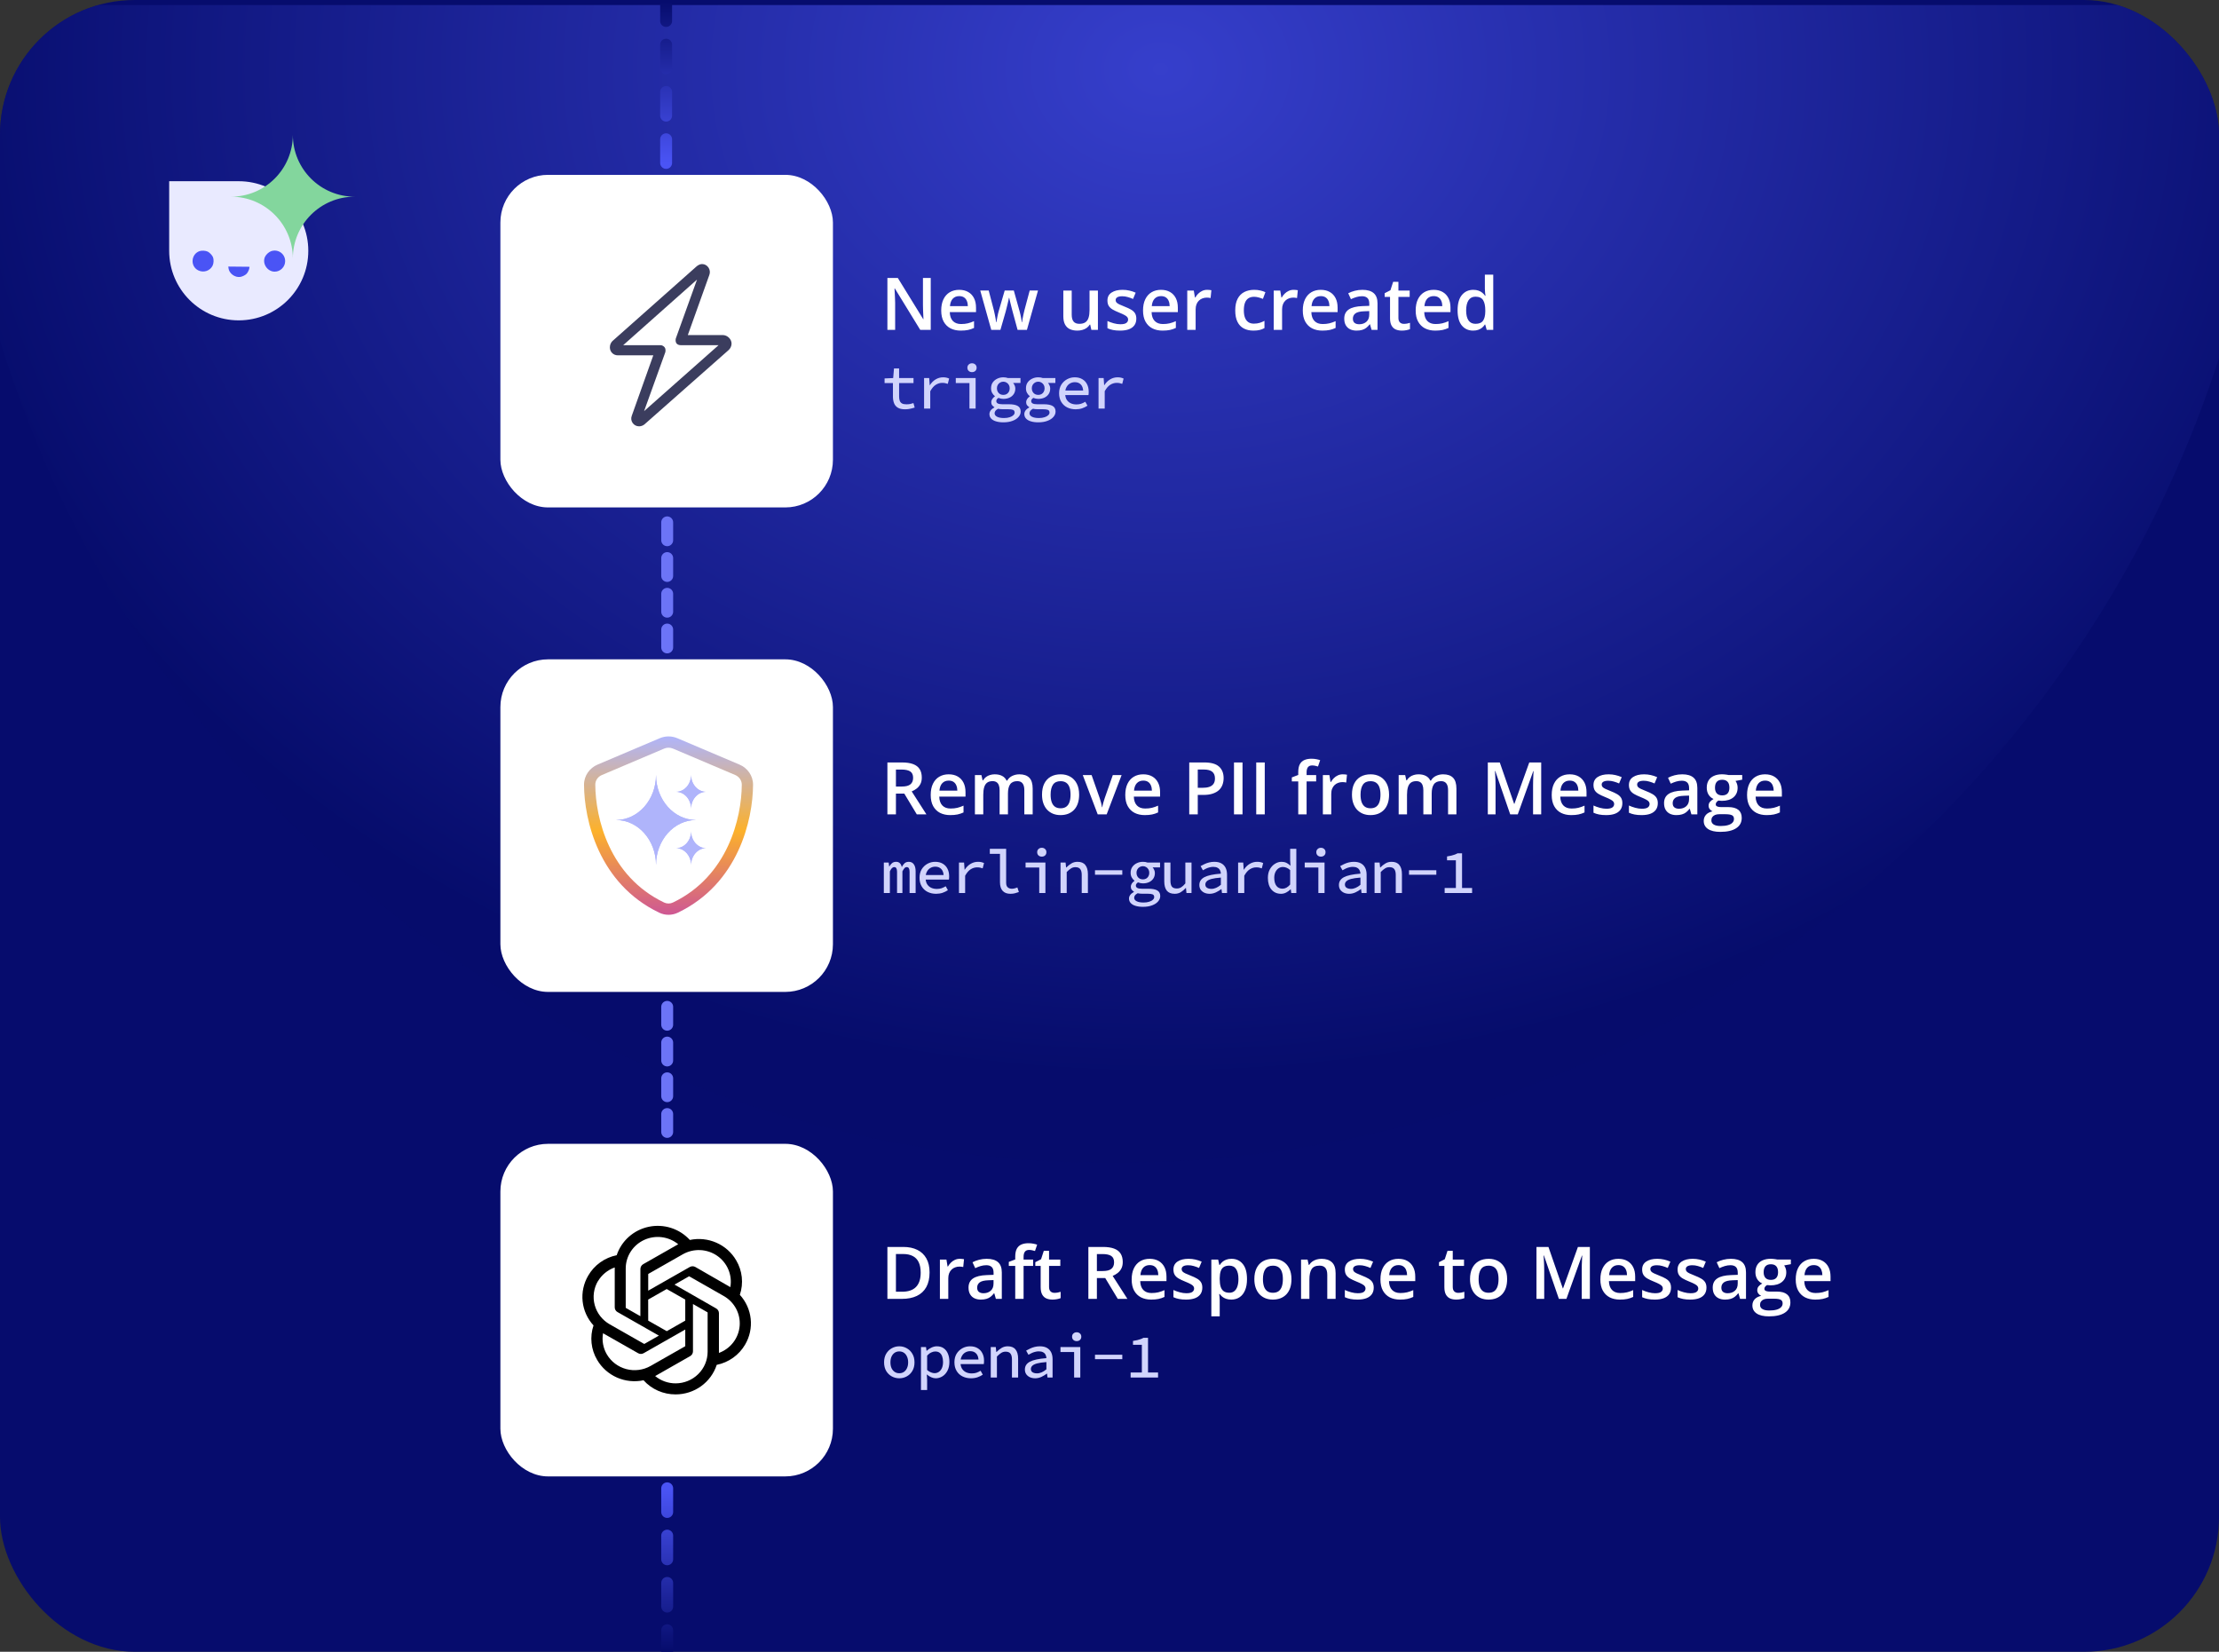 <svg width="395" height="294" viewBox="0 0 395 294" fill="none" xmlns="http://www.w3.org/2000/svg">
<rect x="0" y="0" width="395" height="294" fill="#333333" stroke="none"/>
<g clip-path="url(#clip0_1213_4019)">
<rect width="395" height="294" rx="24" fill="#060C6D"/>
<path opacity="0.7" fill-rule="evenodd" clip-rule="evenodd" d="M405 -0.105L405 0.103C405 0.068 405 0.034 405 -0.001C405 -0.036 405 -0.07 405 -0.105ZM404.998 0.895C404.515 114.806 312.024 207 197.999 207C83.975 207 -8.517 114.806 -9 0.895L404.998 0.895Z" fill="url(#paint0_radial_1213_4019)"/>
<path d="M42.497 57.02C35.658 57.02 30.115 51.476 30.115 44.637L30.115 32.255H42.497C49.336 32.255 54.879 37.799 54.879 44.637C54.879 51.476 49.336 57.02 42.497 57.02Z" fill="#E9EAFF"/>
<path d="M35.276 48.115C33.847 47.397 33.987 45.258 35.499 44.704C35.892 44.56 36.614 44.602 36.985 44.789C37.326 44.962 37.758 45.419 37.91 45.768C38.075 46.149 38.05 46.853 37.858 47.258C37.401 48.215 36.241 48.6 35.276 48.115Z" fill="#4A54F5"/>
<path d="M47.183 45.69C47.372 45.292 47.855 44.851 48.258 44.71C49.494 44.276 50.758 45.169 50.76 46.477C50.761 47.5 49.917 48.352 48.902 48.352C47.569 48.352 46.619 46.88 47.183 45.69Z" fill="#4A54F5"/>
<path d="M42.753 49.291C41.819 49.43 40.781 48.661 40.678 47.755L40.643 47.445L44.413 47.482L44.391 47.691C44.358 47.992 44.12 48.494 43.901 48.723C43.651 48.985 43.153 49.231 42.753 49.291Z" fill="#4A54F5"/>
<path d="M52.128 24C52.128 30.078 57.056 35.007 63.134 35.007C57.056 35.007 52.128 39.935 52.128 46.013C52.128 39.935 47.2 35.007 41.121 35.007C47.2 35.007 52.128 30.078 52.128 24Z" fill="#83D69D"/>
<path d="M118.574 29L118.574 -3" stroke="url(#paint1_linear_1213_4019)" stroke-width="2.121" stroke-linecap="round" stroke-dasharray="4.21 4.21"/>
<rect x="89.074" y="31.121" width="59.194" height="59.194" rx="8.483" fill="white"/>
<g clip-path="url(#clip1_1213_4019)">
<path d="M124.019 47.394C124.301 47.168 124.639 46.999 124.978 46.999C125.937 46.999 126.613 48.014 126.275 48.917L122.439 59.635H128.644C129.49 59.635 130.224 60.368 130.224 61.158C130.224 61.609 129.998 62.06 129.66 62.343L114.711 75.542C114.429 75.768 114.091 75.881 113.752 75.881C112.793 75.881 112.116 74.922 112.455 74.019L116.291 63.245H109.973C109.183 63.245 108.562 62.624 108.562 61.835C108.562 61.383 108.732 60.989 109.014 60.707L124.019 47.394ZM124.075 49.763L110.932 61.44H117.588C117.87 61.44 118.152 61.609 118.321 61.835C118.49 62.06 118.49 62.399 118.434 62.681L114.655 73.173L127.911 61.44H121.198C120.86 61.44 120.578 61.327 120.408 61.102C120.239 60.819 120.239 60.537 120.296 60.255L124.075 49.763Z" fill="#3B3D5E"/>
</g>
<path d="M165.679 58.718H163.814L159.287 51.339H159.23C159.247 51.588 159.261 51.852 159.274 52.13C159.291 52.408 159.304 52.695 159.312 52.99C159.325 53.285 159.335 53.584 159.344 53.887V58.718H157.965V49.474H159.818L164.338 56.802H164.383C164.374 56.587 164.364 56.341 164.351 56.062C164.338 55.784 164.326 55.498 164.313 55.203C164.305 54.903 164.298 54.614 164.294 54.336V49.474H165.679V58.718ZM170.743 51.586C171.367 51.586 171.902 51.715 172.349 51.972C172.796 52.229 173.14 52.593 173.38 53.066C173.62 53.538 173.74 54.102 173.74 54.76V55.557H169.068C169.085 56.235 169.266 56.758 169.612 57.125C169.961 57.491 170.45 57.675 171.078 57.675C171.525 57.675 171.926 57.633 172.28 57.548C172.638 57.46 173.007 57.331 173.386 57.163V58.37C173.036 58.535 172.68 58.655 172.318 58.731C171.955 58.806 171.521 58.844 171.015 58.844C170.328 58.844 169.723 58.712 169.201 58.446C168.682 58.176 168.275 57.776 167.98 57.245C167.689 56.714 167.544 56.054 167.544 55.266C167.544 54.482 167.677 53.816 167.942 53.268C168.208 52.72 168.581 52.303 169.061 52.016C169.542 51.729 170.103 51.586 170.743 51.586ZM170.743 52.705C170.275 52.705 169.896 52.857 169.605 53.16C169.319 53.464 169.15 53.908 169.099 54.494H172.286C172.282 54.145 172.223 53.835 172.109 53.565C171.999 53.295 171.831 53.084 171.603 52.933C171.38 52.781 171.093 52.705 170.743 52.705ZM181.138 58.712L180.253 55.455C180.21 55.295 180.16 55.101 180.101 54.874C180.042 54.646 179.983 54.412 179.924 54.172C179.865 53.928 179.81 53.702 179.759 53.495C179.713 53.289 179.677 53.129 179.652 53.015H179.601C179.58 53.129 179.547 53.289 179.5 53.495C179.454 53.702 179.401 53.928 179.342 54.172C179.283 54.416 179.224 54.655 179.165 54.886C179.11 55.118 179.06 55.316 179.013 55.481L178.084 58.712H176.453L174.493 51.712H175.997L176.908 55.19C176.967 55.426 177.024 55.681 177.079 55.955C177.138 56.229 177.188 56.49 177.23 56.739C177.272 56.988 177.304 57.192 177.325 57.352H177.376C177.393 57.238 177.416 57.095 177.445 56.922C177.475 56.745 177.509 56.562 177.546 56.372C177.584 56.178 177.622 55.997 177.66 55.828C177.698 55.656 177.734 55.517 177.768 55.411L178.843 51.712H180.468L181.498 55.411C181.544 55.571 181.595 55.774 181.65 56.018C181.705 56.258 181.753 56.501 181.795 56.745C181.842 56.986 181.871 57.186 181.884 57.346H181.934C181.951 57.203 181.981 57.009 182.023 56.764C182.069 56.516 182.122 56.252 182.181 55.974C182.24 55.691 182.301 55.43 182.364 55.19L183.294 51.712H184.773L182.801 58.712H181.138ZM195.439 51.719V58.718H194.27L194.067 57.776H193.985C193.838 58.016 193.65 58.216 193.423 58.377C193.195 58.532 192.942 58.648 192.664 58.724C192.386 58.804 192.093 58.844 191.785 58.844C191.258 58.844 190.807 58.756 190.432 58.579C190.061 58.398 189.777 58.119 189.578 57.744C189.38 57.369 189.281 56.884 189.281 56.29V51.719H190.773V56.012C190.773 56.556 190.883 56.962 191.102 57.232C191.326 57.502 191.671 57.637 192.139 57.637C192.59 57.637 192.948 57.544 193.214 57.358C193.479 57.173 193.667 56.899 193.777 56.537C193.89 56.174 193.947 55.729 193.947 55.203V51.719H195.439ZM202.274 56.72C202.274 57.179 202.163 57.567 201.939 57.883C201.716 58.2 201.389 58.44 200.959 58.604C200.533 58.764 200.011 58.844 199.391 58.844C198.902 58.844 198.481 58.809 198.127 58.737C197.777 58.669 197.446 58.564 197.134 58.421V57.137C197.467 57.293 197.84 57.428 198.253 57.542C198.67 57.656 199.064 57.713 199.435 57.713C199.924 57.713 200.276 57.637 200.491 57.485C200.706 57.329 200.814 57.123 200.814 56.865C200.814 56.714 200.769 56.579 200.681 56.461C200.597 56.339 200.436 56.214 200.2 56.088C199.969 55.957 199.627 55.801 199.176 55.62C198.734 55.443 198.361 55.266 198.057 55.089C197.754 54.912 197.524 54.699 197.368 54.45C197.212 54.197 197.134 53.875 197.134 53.483C197.134 52.863 197.378 52.393 197.867 52.073C198.361 51.748 199.012 51.586 199.821 51.586C200.251 51.586 200.656 51.63 201.035 51.719C201.419 51.803 201.794 51.927 202.16 52.092L201.693 53.211C201.376 53.072 201.058 52.958 200.738 52.87C200.422 52.777 200.099 52.73 199.77 52.73C199.387 52.73 199.094 52.789 198.892 52.907C198.694 53.025 198.594 53.194 198.594 53.413C198.594 53.578 198.643 53.717 198.74 53.831C198.837 53.944 199.003 54.058 199.239 54.172C199.48 54.286 199.813 54.427 200.238 54.596C200.656 54.756 201.016 54.924 201.32 55.101C201.627 55.274 201.863 55.487 202.028 55.74C202.192 55.993 202.274 56.319 202.274 56.72ZM206.668 51.586C207.292 51.586 207.828 51.715 208.274 51.972C208.721 52.229 209.065 52.593 209.305 53.066C209.545 53.538 209.665 54.102 209.665 54.76V55.557H204.993C205.01 56.235 205.191 56.758 205.537 57.125C205.887 57.491 206.376 57.675 207.004 57.675C207.45 57.675 207.851 57.633 208.205 57.548C208.563 57.46 208.932 57.331 209.311 57.163V58.37C208.961 58.535 208.605 58.655 208.243 58.731C207.88 58.806 207.446 58.844 206.94 58.844C206.253 58.844 205.648 58.712 205.126 58.446C204.607 58.176 204.201 57.776 203.905 57.245C203.615 56.714 203.469 56.054 203.469 55.266C203.469 54.482 203.602 53.816 203.868 53.268C204.133 52.72 204.506 52.303 204.987 52.016C205.467 51.729 206.028 51.586 206.668 51.586ZM206.668 52.705C206.201 52.705 205.821 52.857 205.53 53.16C205.244 53.464 205.075 53.908 205.025 54.494H208.211C208.207 54.145 208.148 53.835 208.034 53.565C207.925 53.295 207.756 53.084 207.528 52.933C207.305 52.781 207.018 52.705 206.668 52.705ZM214.888 51.586C215.006 51.586 215.134 51.592 215.274 51.605C215.413 51.618 215.533 51.635 215.634 51.656L215.495 53.047C215.406 53.021 215.297 53.002 215.166 52.99C215.04 52.977 214.926 52.971 214.825 52.971C214.559 52.971 214.306 53.015 214.066 53.103C213.826 53.188 213.613 53.318 213.427 53.495C213.242 53.668 213.096 53.885 212.991 54.147C212.886 54.408 212.833 54.712 212.833 55.057V58.718H211.341V51.719H212.504L212.707 52.952H212.776C212.915 52.703 213.088 52.475 213.295 52.269C213.501 52.062 213.737 51.898 214.003 51.776C214.272 51.649 214.568 51.586 214.888 51.586ZM223.114 58.844C222.452 58.844 221.879 58.716 221.394 58.459C220.909 58.202 220.536 57.807 220.275 57.276C220.013 56.745 219.883 56.071 219.883 55.253C219.883 54.402 220.026 53.706 220.313 53.167C220.599 52.627 220.996 52.229 221.501 51.972C222.011 51.715 222.595 51.586 223.253 51.586C223.67 51.586 224.047 51.628 224.384 51.712C224.726 51.792 225.015 51.892 225.251 52.01L224.808 53.198C224.551 53.093 224.287 53.004 224.018 52.933C223.748 52.861 223.489 52.825 223.24 52.825C222.831 52.825 222.49 52.916 222.216 53.097C221.946 53.278 221.744 53.548 221.609 53.906C221.478 54.265 221.413 54.709 221.413 55.24C221.413 55.755 221.48 56.189 221.615 56.543C221.75 56.893 221.95 57.158 222.216 57.34C222.481 57.517 222.808 57.605 223.196 57.605C223.579 57.605 223.923 57.559 224.226 57.466C224.53 57.373 224.816 57.253 225.086 57.106V58.395C224.821 58.547 224.536 58.659 224.233 58.731C223.929 58.806 223.556 58.844 223.114 58.844ZM230.277 51.586C230.395 51.586 230.524 51.592 230.663 51.605C230.802 51.618 230.922 51.635 231.023 51.656L230.884 53.047C230.796 53.021 230.686 53.002 230.555 52.99C230.429 52.977 230.315 52.971 230.214 52.971C229.948 52.971 229.695 53.015 229.455 53.103C229.215 53.188 229.002 53.318 228.817 53.495C228.631 53.668 228.486 53.885 228.38 54.147C228.275 54.408 228.222 54.712 228.222 55.057V58.718H226.73V51.719H227.894L228.096 52.952H228.165C228.304 52.703 228.477 52.475 228.684 52.269C228.89 52.062 229.126 51.898 229.392 51.776C229.662 51.649 229.957 51.586 230.277 51.586ZM235.108 51.586C235.731 51.586 236.267 51.715 236.714 51.972C237.16 52.229 237.504 52.593 237.744 53.066C237.984 53.538 238.105 54.102 238.105 54.76V55.557H233.432C233.449 56.235 233.63 56.758 233.976 57.125C234.326 57.491 234.815 57.675 235.443 57.675C235.89 57.675 236.29 57.633 236.644 57.548C237.002 57.46 237.371 57.331 237.75 57.163V58.37C237.401 58.535 237.044 58.655 236.682 58.731C236.319 58.806 235.885 58.844 235.379 58.844C234.692 58.844 234.088 58.712 233.565 58.446C233.046 58.176 232.64 57.776 232.345 57.245C232.054 56.714 231.908 56.054 231.908 55.266C231.908 54.482 232.041 53.816 232.307 53.268C232.572 52.72 232.945 52.303 233.426 52.016C233.906 51.729 234.467 51.586 235.108 51.586ZM235.108 52.705C234.64 52.705 234.26 52.857 233.97 53.16C233.683 53.464 233.514 53.908 233.464 54.494H236.65C236.646 54.145 236.587 53.835 236.473 53.565C236.364 53.295 236.195 53.084 235.967 52.933C235.744 52.781 235.457 52.705 235.108 52.705ZM242.524 51.586C243.409 51.586 244.077 51.782 244.528 52.174C244.984 52.566 245.211 53.177 245.211 54.008V58.718H244.155L243.871 57.725H243.82C243.622 57.978 243.418 58.187 243.207 58.351C242.996 58.516 242.752 58.638 242.473 58.718C242.199 58.802 241.864 58.844 241.468 58.844C241.051 58.844 240.678 58.769 240.349 58.617C240.02 58.461 239.761 58.225 239.571 57.909C239.382 57.593 239.287 57.192 239.287 56.707C239.287 55.986 239.555 55.445 240.09 55.082C240.629 54.72 241.443 54.52 242.53 54.482L243.744 54.438V54.071C243.744 53.586 243.631 53.24 243.403 53.034C243.179 52.827 242.863 52.724 242.455 52.724C242.105 52.724 241.765 52.775 241.437 52.876C241.108 52.977 240.787 53.101 240.476 53.249L239.995 52.199C240.336 52.018 240.724 51.87 241.158 51.757C241.597 51.643 242.052 51.586 242.524 51.586ZM243.738 55.373L242.834 55.405C242.092 55.43 241.571 55.557 241.272 55.784C240.973 56.012 240.823 56.324 240.823 56.72C240.823 57.066 240.927 57.319 241.133 57.479C241.34 57.635 241.611 57.713 241.949 57.713C242.463 57.713 242.889 57.567 243.226 57.276C243.567 56.981 243.738 56.549 243.738 55.98V55.373ZM249.896 57.643C250.09 57.643 250.282 57.626 250.472 57.593C250.661 57.554 250.834 57.51 250.99 57.46V58.585C250.826 58.657 250.613 58.718 250.351 58.769C250.09 58.819 249.818 58.844 249.536 58.844C249.14 58.844 248.783 58.779 248.467 58.648C248.151 58.514 247.9 58.284 247.715 57.959C247.529 57.635 247.437 57.186 247.437 56.612V52.85H246.482V52.187L247.506 51.662L247.993 50.163H248.929V51.719H250.933V52.85H248.929V56.593C248.929 56.948 249.017 57.211 249.194 57.384C249.371 57.557 249.605 57.643 249.896 57.643ZM255.201 51.586C255.825 51.586 256.36 51.715 256.807 51.972C257.254 52.229 257.597 52.593 257.837 53.066C258.078 53.538 258.198 54.102 258.198 54.76V55.557H253.525C253.542 56.235 253.724 56.758 254.069 57.125C254.419 57.491 254.908 57.675 255.536 57.675C255.983 57.675 256.383 57.633 256.737 57.548C257.096 57.46 257.464 57.331 257.844 57.163V58.37C257.494 58.535 257.138 58.655 256.775 58.731C256.413 58.806 255.979 58.844 255.473 58.844C254.786 58.844 254.181 58.712 253.658 58.446C253.14 58.176 252.733 57.776 252.438 57.245C252.147 56.714 252.002 56.054 252.002 55.266C252.002 54.482 252.134 53.816 252.4 53.268C252.666 52.72 253.039 52.303 253.519 52.016C254 51.729 254.56 51.586 255.201 51.586ZM255.201 52.705C254.733 52.705 254.354 52.857 254.063 53.16C253.776 53.464 253.608 53.908 253.557 54.494H256.744C256.739 54.145 256.68 53.835 256.567 53.565C256.457 53.295 256.288 53.084 256.061 52.933C255.837 52.781 255.551 52.705 255.201 52.705ZM262.225 58.844C261.391 58.844 260.721 58.541 260.215 57.934C259.713 57.323 259.462 56.423 259.462 55.234C259.462 54.033 259.717 53.124 260.227 52.509C260.742 51.894 261.418 51.586 262.257 51.586C262.611 51.586 262.921 51.635 263.186 51.731C263.452 51.824 263.68 51.951 263.869 52.111C264.063 52.271 264.228 52.45 264.362 52.648H264.432C264.411 52.517 264.386 52.33 264.356 52.086C264.331 51.837 264.318 51.607 264.318 51.396V48.88H265.81V58.718H264.647L264.381 57.763H264.318C264.192 57.965 264.032 58.149 263.838 58.313C263.648 58.473 263.42 58.602 263.155 58.699C262.893 58.796 262.584 58.844 262.225 58.844ZM262.643 57.637C263.279 57.637 263.728 57.453 263.989 57.087C264.251 56.72 264.386 56.17 264.394 55.437V55.24C264.394 54.456 264.268 53.856 264.015 53.438C263.762 53.017 263.3 52.806 262.63 52.806C262.095 52.806 261.686 53.023 261.403 53.458C261.125 53.887 260.986 54.488 260.986 55.259C260.986 56.031 261.125 56.621 261.403 57.03C261.686 57.434 262.099 57.637 262.643 57.637Z" fill="white"/>
<path d="M161.113 72.851C160.566 72.851 160.133 72.755 159.815 72.562C159.504 72.37 159.282 72.104 159.149 71.763C159.016 71.423 158.949 71.027 158.949 70.576V68.178H157.462V67.357L158.993 67.29L159.138 65.581H160.048V67.29H162.612V68.178H160.048V70.576C160.048 70.879 160.088 71.138 160.17 71.353C160.251 71.56 160.388 71.715 160.58 71.819C160.773 71.915 161.032 71.963 161.357 71.963C161.602 71.963 161.824 71.945 162.023 71.908C162.223 71.863 162.415 71.808 162.6 71.741L162.822 72.54C162.578 72.622 162.316 72.692 162.034 72.751C161.761 72.818 161.454 72.851 161.113 72.851ZM164.494 72.718V67.29H165.404L165.493 68.556H165.526C165.807 68.112 166.151 67.768 166.558 67.524C166.965 67.279 167.409 67.157 167.89 67.157C168.097 67.157 168.286 67.176 168.456 67.213C168.627 67.25 168.793 67.305 168.956 67.379L168.712 68.323C168.527 68.256 168.368 68.212 168.234 68.19C168.101 68.16 167.931 68.145 167.724 68.145C167.332 68.145 166.954 68.256 166.592 68.478C166.229 68.7 165.896 69.085 165.593 69.632V72.718H164.494ZM172.57 72.718V68.178H170.139V67.29H173.669V72.718H172.57ZM173.025 66.236C172.788 66.236 172.592 66.166 172.437 66.025C172.281 65.877 172.203 65.685 172.203 65.448C172.203 65.211 172.281 65.023 172.437 64.882C172.592 64.734 172.788 64.66 173.025 64.66C173.262 64.66 173.458 64.734 173.613 64.882C173.768 65.023 173.846 65.211 173.846 65.448C173.846 65.685 173.768 65.877 173.613 66.025C173.458 66.166 173.262 66.236 173.025 66.236ZM178.614 75.171C178.104 75.171 177.66 75.112 177.282 74.993C176.912 74.882 176.628 74.716 176.428 74.494C176.228 74.279 176.128 74.013 176.128 73.695C176.128 73.473 176.202 73.258 176.35 73.051C176.498 72.851 176.716 72.674 177.005 72.518V72.474C176.864 72.385 176.735 72.27 176.616 72.13C176.506 71.989 176.45 71.804 176.45 71.575C176.45 71.397 176.506 71.22 176.616 71.042C176.735 70.857 176.894 70.694 177.094 70.554V70.509C176.909 70.369 176.75 70.18 176.616 69.943C176.483 69.706 176.417 69.429 176.417 69.111C176.417 68.704 176.517 68.356 176.716 68.067C176.924 67.779 177.19 67.557 177.516 67.401C177.848 67.239 178.211 67.157 178.603 67.157C178.914 67.157 179.188 67.202 179.425 67.29H181.655V68.156H180.335C180.446 68.275 180.538 68.423 180.612 68.6C180.693 68.77 180.734 68.952 180.734 69.144C180.734 69.544 180.638 69.88 180.446 70.154C180.261 70.428 180.005 70.639 179.68 70.787C179.362 70.927 179.003 70.998 178.603 70.998C178.47 70.998 178.326 70.983 178.17 70.953C178.022 70.924 177.874 70.879 177.726 70.82C177.608 70.901 177.516 70.987 177.449 71.075C177.382 71.164 177.349 71.268 177.349 71.386C177.349 71.578 177.442 71.723 177.626 71.819C177.811 71.908 178.078 71.952 178.426 71.952H179.58C180.283 71.952 180.808 72.052 181.156 72.252C181.511 72.451 181.689 72.784 181.689 73.251C181.689 73.598 181.563 73.917 181.311 74.205C181.06 74.501 180.705 74.734 180.246 74.904C179.787 75.082 179.243 75.171 178.614 75.171ZM178.603 70.287C178.81 70.287 178.999 70.243 179.169 70.154C179.339 70.058 179.476 69.921 179.58 69.743C179.683 69.566 179.735 69.355 179.735 69.111C179.735 68.874 179.683 68.671 179.58 68.5C179.476 68.323 179.339 68.186 179.169 68.09C178.999 67.986 178.81 67.934 178.603 67.934C178.396 67.934 178.204 67.986 178.026 68.09C177.856 68.186 177.719 68.323 177.615 68.5C177.512 68.671 177.46 68.874 177.46 69.111C177.46 69.355 177.512 69.566 177.615 69.743C177.719 69.921 177.856 70.058 178.026 70.154C178.204 70.243 178.396 70.287 178.603 70.287ZM178.725 74.405C179.117 74.405 179.454 74.357 179.735 74.261C180.016 74.172 180.231 74.053 180.379 73.906C180.534 73.765 180.612 73.609 180.612 73.439C180.612 73.195 180.516 73.032 180.324 72.951C180.131 72.877 179.843 72.84 179.458 72.84H178.492C178.322 72.84 178.17 72.833 178.037 72.818C177.904 72.803 177.782 72.781 177.671 72.751C177.442 72.877 177.279 73.007 177.183 73.14C177.094 73.28 177.049 73.421 177.049 73.561C177.049 73.82 177.194 74.024 177.482 74.172C177.771 74.327 178.185 74.405 178.725 74.405ZM184.825 75.171C184.315 75.171 183.871 75.112 183.493 74.993C183.124 74.882 182.839 74.716 182.639 74.494C182.439 74.279 182.339 74.013 182.339 73.695C182.339 73.473 182.413 73.258 182.561 73.051C182.709 72.851 182.927 72.674 183.216 72.518V72.474C183.075 72.385 182.946 72.27 182.828 72.13C182.717 71.989 182.661 71.804 182.661 71.575C182.661 71.397 182.717 71.22 182.828 71.042C182.946 70.857 183.105 70.694 183.305 70.554V70.509C183.12 70.369 182.961 70.18 182.828 69.943C182.694 69.706 182.628 69.429 182.628 69.111C182.628 68.704 182.728 68.356 182.927 68.067C183.135 67.779 183.401 67.557 183.727 67.401C184.06 67.239 184.422 67.157 184.814 67.157C185.125 67.157 185.399 67.202 185.636 67.29H187.866V68.156H186.546C186.657 68.275 186.749 68.423 186.823 68.6C186.905 68.77 186.945 68.952 186.945 69.144C186.945 69.544 186.849 69.88 186.657 70.154C186.472 70.428 186.216 70.639 185.891 70.787C185.573 70.927 185.214 70.998 184.814 70.998C184.681 70.998 184.537 70.983 184.381 70.953C184.233 70.924 184.085 70.879 183.937 70.82C183.819 70.901 183.727 70.987 183.66 71.075C183.593 71.164 183.56 71.268 183.56 71.386C183.56 71.578 183.653 71.723 183.838 71.819C184.023 71.908 184.289 71.952 184.637 71.952H185.791C186.494 71.952 187.019 72.052 187.367 72.252C187.722 72.451 187.9 72.784 187.9 73.251C187.9 73.598 187.774 73.917 187.522 74.205C187.271 74.501 186.916 74.734 186.457 74.904C185.998 75.082 185.454 75.171 184.825 75.171ZM184.814 70.287C185.021 70.287 185.21 70.243 185.38 70.154C185.55 70.058 185.687 69.921 185.791 69.743C185.895 69.566 185.946 69.355 185.946 69.111C185.946 68.874 185.895 68.671 185.791 68.5C185.687 68.323 185.55 68.186 185.38 68.09C185.21 67.986 185.021 67.934 184.814 67.934C184.607 67.934 184.415 67.986 184.237 68.09C184.067 68.186 183.93 68.323 183.826 68.5C183.723 68.671 183.671 68.874 183.671 69.111C183.671 69.355 183.723 69.566 183.826 69.743C183.93 69.921 184.067 70.058 184.237 70.154C184.415 70.243 184.607 70.287 184.814 70.287ZM184.936 74.405C185.329 74.405 185.665 74.357 185.946 74.261C186.228 74.172 186.442 74.053 186.59 73.906C186.745 73.765 186.823 73.609 186.823 73.439C186.823 73.195 186.727 73.032 186.535 72.951C186.342 72.877 186.054 72.84 185.669 72.84H184.703C184.533 72.84 184.381 72.833 184.248 72.818C184.115 72.803 183.993 72.781 183.882 72.751C183.653 72.877 183.49 73.007 183.394 73.14C183.305 73.28 183.26 73.421 183.26 73.561C183.26 73.82 183.405 74.024 183.693 74.172C183.982 74.327 184.396 74.405 184.936 74.405ZM191.469 72.851C190.922 72.851 190.422 72.74 189.971 72.518C189.527 72.296 189.175 71.971 188.917 71.541C188.658 71.112 188.528 70.598 188.528 69.999C188.528 69.407 188.658 68.9 188.917 68.478C189.183 68.056 189.527 67.731 189.949 67.501C190.37 67.272 190.822 67.157 191.303 67.157C191.836 67.157 192.287 67.268 192.657 67.49C193.027 67.705 193.308 68.005 193.5 68.389C193.7 68.767 193.8 69.211 193.8 69.721C193.8 69.832 193.796 69.943 193.789 70.054C193.782 70.158 193.77 70.247 193.756 70.32H189.294V69.51H193.068L192.823 69.777C192.823 69.192 192.69 68.756 192.424 68.467C192.157 68.171 191.795 68.023 191.336 68.023C191.018 68.023 190.726 68.101 190.459 68.256C190.2 68.404 189.993 68.626 189.838 68.922C189.682 69.211 189.605 69.57 189.605 69.999C189.605 70.443 189.69 70.813 189.86 71.109C190.038 71.397 190.274 71.615 190.57 71.763C190.874 71.911 191.221 71.985 191.614 71.985C191.917 71.985 192.194 71.945 192.446 71.863C192.698 71.775 192.945 71.656 193.19 71.508L193.578 72.207C193.304 72.392 192.99 72.548 192.635 72.674C192.279 72.792 191.891 72.851 191.469 72.851ZM195.549 72.718V67.29H196.459L196.548 68.556H196.582C196.863 68.112 197.207 67.768 197.614 67.524C198.021 67.279 198.465 67.157 198.946 67.157C199.153 67.157 199.341 67.176 199.512 67.213C199.682 67.25 199.848 67.305 200.011 67.379L199.767 68.323C199.582 68.256 199.423 68.212 199.29 68.19C199.156 68.16 198.986 68.145 198.779 68.145C198.387 68.145 198.01 68.256 197.647 68.478C197.284 68.7 196.951 69.085 196.648 69.632V72.718H195.549Z" fill="#D1D4FC"/>
<path d="M118.765 115.234L118.765 92.436" stroke="#6C74F7" stroke-width="2.121" stroke-linecap="round" stroke-dasharray="3.18 3.18"/>
<rect x="89.074" y="117.355" width="59.194" height="59.194" rx="8.483" fill="white"/>
<g clip-path="url(#clip2_1213_4019)">
<path d="M119.789 133.243C119.287 133.03 118.723 133.03 118.222 133.243L107.145 137.944C106.437 138.239 105.96 138.91 105.967 139.668C105.998 145.561 108.43 155.954 118.215 160.637C118.711 160.875 119.294 160.875 119.789 160.637C129.574 155.954 132.013 145.567 132.044 139.668C132.05 138.91 131.574 138.239 130.865 137.938L119.789 133.237V133.243ZM117.438 131.394C118.441 130.967 119.569 130.967 120.572 131.394L131.649 136.095C133.028 136.678 134.056 138.038 134.05 139.681C134.019 145.899 131.461 157.277 120.66 162.448C119.613 162.95 118.397 162.95 117.35 162.448C106.55 157.277 103.992 145.899 103.961 139.681C103.954 138.038 104.982 136.678 106.361 136.095L117.438 131.394Z" fill="url(#paint2_linear_1213_4019)"/>
</g>
<path d="M116.776 137.926C116.776 142.357 119.97 145.949 123.909 145.949C119.97 145.949 116.776 149.542 116.776 153.973C116.776 149.542 113.583 145.949 109.644 145.949C113.583 145.949 116.776 142.357 116.776 137.926Z" fill="#AFB4FB"/>
<path d="M123.017 137.926C123.017 139.587 124.215 140.935 125.692 140.935C124.215 140.935 123.017 142.282 123.017 143.943C123.017 142.282 121.82 140.935 120.343 140.935C121.82 140.935 123.017 139.587 123.017 137.926Z" fill="#AFB4FB"/>
<path d="M123.017 147.955C123.017 149.617 124.215 150.964 125.692 150.964C124.215 150.964 123.017 152.312 123.017 153.973C123.017 152.312 121.82 150.964 120.343 150.964C121.82 150.964 123.017 149.617 123.017 147.955Z" fill="#AFB4FB"/>
<path d="M116.776 137.926C116.776 142.357 119.97 145.949 123.909 145.949C119.97 145.949 116.776 149.542 116.776 153.973C116.776 149.542 113.583 145.949 109.644 145.949C113.583 145.949 116.776 142.357 116.776 137.926Z" fill="#AFB4FB"/>
<path d="M123.017 137.926C123.017 139.587 124.215 140.935 125.692 140.935C124.215 140.935 123.017 142.282 123.017 143.943C123.017 142.282 121.82 140.935 120.343 140.935C121.82 140.935 123.017 139.587 123.017 137.926Z" fill="#AFB4FB"/>
<path d="M123.017 147.955C123.017 149.617 124.215 150.964 125.692 150.964C124.215 150.964 123.017 152.312 123.017 153.973C123.017 152.312 121.82 150.964 120.343 150.964C121.82 150.964 123.017 149.617 123.017 147.955Z" fill="#AFB4FB"/>
<path d="M160.564 135.709C161.361 135.709 162.018 135.806 162.537 136C163.059 136.193 163.447 136.489 163.7 136.885C163.957 137.281 164.086 137.785 164.086 138.396C164.086 138.851 164.001 139.239 163.833 139.559C163.664 139.88 163.443 140.145 163.169 140.356C162.895 140.567 162.602 140.735 162.29 140.862L164.914 144.952H163.2L160.969 141.247H159.483V144.952H157.965V135.709H160.564ZM160.463 136.973H159.483V139.995H160.532C161.236 139.995 161.746 139.865 162.062 139.603C162.383 139.342 162.543 138.956 162.543 138.446C162.543 137.911 162.372 137.532 162.031 137.308C161.694 137.085 161.171 136.973 160.463 136.973ZM168.872 137.82C169.496 137.82 170.031 137.949 170.478 138.206C170.925 138.463 171.268 138.828 171.508 139.3C171.749 139.772 171.869 140.337 171.869 140.994V141.791H167.196C167.213 142.47 167.394 142.992 167.74 143.359C168.09 143.726 168.579 143.909 169.207 143.909C169.654 143.909 170.054 143.867 170.408 143.783C170.766 143.694 171.135 143.566 171.515 143.397V144.605C171.165 144.769 170.809 144.889 170.446 144.965C170.084 145.041 169.649 145.079 169.144 145.079C168.457 145.079 167.852 144.946 167.329 144.681C166.811 144.411 166.404 144.01 166.109 143.479C165.818 142.948 165.673 142.288 165.673 141.5C165.673 140.716 165.805 140.05 166.071 139.502C166.336 138.954 166.709 138.537 167.19 138.25C167.671 137.964 168.231 137.82 168.872 137.82ZM168.872 138.94C168.404 138.94 168.025 139.091 167.734 139.395C167.447 139.698 167.279 140.143 167.228 140.729H170.415C170.41 140.379 170.351 140.069 170.237 139.799C170.128 139.53 169.959 139.319 169.732 139.167C169.508 139.015 169.222 138.94 168.872 138.94ZM181.454 137.82C182.238 137.82 182.828 138.023 183.224 138.427C183.625 138.832 183.825 139.481 183.825 140.375V144.952H182.339V140.64C182.339 140.109 182.236 139.709 182.029 139.439C181.823 139.169 181.509 139.034 181.087 139.034C180.497 139.034 180.071 139.224 179.81 139.603C179.553 139.979 179.424 140.524 179.424 141.241V144.952H177.938V140.64C177.938 140.286 177.892 139.991 177.799 139.755C177.711 139.515 177.574 139.336 177.388 139.218C177.203 139.096 176.969 139.034 176.687 139.034C176.278 139.034 175.951 139.127 175.707 139.313C175.466 139.498 175.293 139.772 175.188 140.135C175.083 140.493 175.03 140.933 175.03 141.456V144.952H173.544V137.953H174.701L174.91 138.895H174.992C175.135 138.651 175.312 138.451 175.523 138.295C175.738 138.134 175.976 138.016 176.238 137.941C176.499 137.861 176.771 137.82 177.053 137.82C177.576 137.82 178.016 137.913 178.375 138.099C178.733 138.28 179.001 138.558 179.178 138.933H179.291C179.511 138.554 179.816 138.274 180.208 138.092C180.6 137.911 181.015 137.82 181.454 137.82ZM192.095 141.437C192.095 142.019 192.019 142.535 191.867 142.986C191.715 143.437 191.494 143.819 191.203 144.13C190.912 144.438 190.563 144.674 190.154 144.839C189.745 144.999 189.283 145.079 188.769 145.079C188.289 145.079 187.848 144.999 187.448 144.839C187.047 144.674 186.699 144.438 186.404 144.13C186.114 143.819 185.888 143.437 185.728 142.986C185.568 142.535 185.488 142.019 185.488 141.437C185.488 140.666 185.62 140.012 185.886 139.477C186.156 138.937 186.539 138.526 187.037 138.244C187.534 137.962 188.126 137.82 188.813 137.82C189.458 137.82 190.027 137.962 190.52 138.244C191.014 138.526 191.399 138.937 191.678 139.477C191.956 140.017 192.095 140.67 192.095 141.437ZM187.018 141.437C187.018 141.947 187.079 142.383 187.201 142.746C187.328 143.108 187.521 143.386 187.783 143.58C188.044 143.77 188.381 143.865 188.794 143.865C189.207 143.865 189.545 143.77 189.806 143.58C190.067 143.386 190.259 143.108 190.381 142.746C190.504 142.383 190.565 141.947 190.565 141.437C190.565 140.927 190.504 140.495 190.381 140.141C190.259 139.783 190.067 139.511 189.806 139.325C189.545 139.136 189.205 139.041 188.788 139.041C188.173 139.041 187.724 139.247 187.441 139.66C187.159 140.073 187.018 140.666 187.018 141.437ZM195.402 144.952L192.74 137.953H194.314L195.756 142.063C195.848 142.324 195.933 142.607 196.009 142.91C196.084 143.214 196.137 143.469 196.167 143.675H196.217C196.247 143.46 196.304 143.203 196.388 142.904C196.472 142.6 196.559 142.32 196.647 142.063L198.089 137.953H199.657L196.995 144.952H195.402ZM203.507 137.82C204.131 137.82 204.666 137.949 205.113 138.206C205.56 138.463 205.903 138.828 206.144 139.3C206.384 139.772 206.504 140.337 206.504 140.994V141.791H201.832C201.849 142.47 202.03 142.992 202.375 143.359C202.725 143.726 203.214 143.909 203.842 143.909C204.289 143.909 204.689 143.867 205.044 143.783C205.402 143.694 205.771 143.566 206.15 143.397V144.605C205.8 144.769 205.444 144.889 205.081 144.965C204.719 145.041 204.285 145.079 203.779 145.079C203.092 145.079 202.487 144.946 201.964 144.681C201.446 144.411 201.039 144.01 200.744 143.479C200.453 142.948 200.308 142.288 200.308 141.5C200.308 140.716 200.441 140.05 200.706 139.502C200.972 138.954 201.345 138.537 201.825 138.25C202.306 137.964 202.866 137.82 203.507 137.82ZM203.507 138.94C203.039 138.94 202.66 139.091 202.369 139.395C202.082 139.698 201.914 140.143 201.863 140.729H205.05C205.046 140.379 204.987 140.069 204.873 139.799C204.763 139.53 204.595 139.319 204.367 139.167C204.144 139.015 203.857 138.94 203.507 138.94ZM214.382 135.709C215.575 135.709 216.445 135.953 216.993 136.442C217.541 136.931 217.815 137.616 217.815 138.497C217.815 138.897 217.752 139.279 217.626 139.641C217.503 140 217.301 140.318 217.019 140.596C216.736 140.87 216.363 141.087 215.899 141.247C215.44 141.408 214.873 141.488 214.199 141.488H213.212V144.952H211.695V135.709H214.382ZM214.281 136.967H213.212V140.223H214.041C214.517 140.223 214.922 140.168 215.255 140.059C215.588 139.945 215.84 139.766 216.013 139.521C216.186 139.277 216.273 138.954 216.273 138.554C216.273 138.019 216.11 137.62 215.786 137.359C215.465 137.098 214.964 136.967 214.281 136.967ZM219.661 144.952V135.709H221.179V144.952H219.661ZM223.619 144.952V135.709H225.137V144.952H223.619ZM234.286 139.085H232.585V144.952H231.099V139.085H229.955V138.371L231.099 137.934V137.447C231.099 136.853 231.192 136.381 231.377 136.031C231.567 135.681 231.837 135.431 232.187 135.279C232.541 135.123 232.962 135.045 233.451 135.045C233.771 135.045 234.064 135.072 234.33 135.127C234.595 135.178 234.819 135.237 235 135.304L234.614 136.429C234.471 136.383 234.311 136.341 234.134 136.303C233.957 136.261 233.767 136.24 233.565 136.24C233.228 136.24 232.979 136.345 232.819 136.556C232.663 136.767 232.585 137.074 232.585 137.479V137.953H234.286V139.085ZM239.028 137.82C239.146 137.82 239.274 137.827 239.413 137.839C239.552 137.852 239.673 137.869 239.774 137.89L239.635 139.281C239.546 139.256 239.436 139.237 239.306 139.224C239.179 139.211 239.066 139.205 238.964 139.205C238.699 139.205 238.446 139.249 238.206 139.338C237.965 139.422 237.753 139.553 237.567 139.73C237.382 139.903 237.236 140.12 237.131 140.381C237.025 140.642 236.973 140.946 236.973 141.292V144.952H235.481V137.953H236.644L236.846 139.186H236.916C237.055 138.937 237.228 138.71 237.434 138.503C237.641 138.297 237.877 138.132 238.142 138.01C238.412 137.884 238.707 137.82 239.028 137.82ZM247.266 141.437C247.266 142.019 247.19 142.535 247.038 142.986C246.887 143.437 246.665 143.819 246.375 144.13C246.084 144.438 245.734 144.674 245.325 144.839C244.916 144.999 244.455 145.079 243.94 145.079C243.46 145.079 243.019 144.999 242.619 144.839C242.218 144.674 241.871 144.438 241.576 144.13C241.285 143.819 241.059 143.437 240.899 142.986C240.739 142.535 240.659 142.019 240.659 141.437C240.659 140.666 240.792 140.012 241.057 139.477C241.327 138.937 241.711 138.526 242.208 138.244C242.705 137.962 243.298 137.82 243.985 137.82C244.629 137.82 245.199 137.962 245.692 138.244C246.185 138.526 246.571 138.937 246.849 139.477C247.127 140.017 247.266 140.67 247.266 141.437ZM242.189 141.437C242.189 141.947 242.25 142.383 242.372 142.746C242.499 143.108 242.693 143.386 242.954 143.58C243.215 143.77 243.553 143.865 243.966 143.865C244.379 143.865 244.716 143.77 244.977 143.58C245.239 143.386 245.43 143.108 245.553 142.746C245.675 142.383 245.736 141.947 245.736 141.437C245.736 140.927 245.675 140.495 245.553 140.141C245.43 139.783 245.239 139.511 244.977 139.325C244.716 139.136 244.377 139.041 243.959 139.041C243.344 139.041 242.895 139.247 242.613 139.66C242.33 140.073 242.189 140.666 242.189 141.437ZM256.883 137.82C257.667 137.82 258.257 138.023 258.653 138.427C259.053 138.832 259.254 139.481 259.254 140.375V144.952H257.768V140.64C257.768 140.109 257.665 139.709 257.458 139.439C257.252 139.169 256.938 139.034 256.516 139.034C255.926 139.034 255.5 139.224 255.239 139.603C254.982 139.979 254.853 140.524 254.853 141.241V144.952H253.367V140.64C253.367 140.286 253.321 139.991 253.228 139.755C253.14 139.515 253.003 139.336 252.817 139.218C252.632 139.096 252.398 139.034 252.115 139.034C251.707 139.034 251.38 139.127 251.135 139.313C250.895 139.498 250.722 139.772 250.617 140.135C250.512 140.493 250.459 140.933 250.459 141.456V144.952H248.973V137.953H250.13L250.339 138.895H250.421C250.564 138.651 250.741 138.451 250.952 138.295C251.167 138.134 251.405 138.016 251.667 137.941C251.928 137.861 252.2 137.82 252.482 137.82C253.005 137.82 253.445 137.913 253.804 138.099C254.162 138.28 254.43 138.558 254.607 138.933H254.72C254.94 138.554 255.245 138.274 255.637 138.092C256.029 137.911 256.444 137.82 256.883 137.82ZM268.832 144.952L266.171 137.232H266.114C266.126 137.405 266.141 137.641 266.158 137.941C266.175 138.24 266.19 138.56 266.202 138.902C266.215 139.243 266.221 139.57 266.221 139.882V144.952H264.843V135.709H266.974L269.534 143.087H269.572L272.221 135.709H274.346V144.952H272.898V139.806C272.898 139.523 272.902 139.218 272.911 138.889C272.923 138.56 272.936 138.248 272.949 137.953C272.965 137.658 272.978 137.422 272.986 137.245H272.936L270.173 144.952H268.832ZM279.417 137.82C280.04 137.82 280.576 137.949 281.023 138.206C281.469 138.463 281.813 138.828 282.053 139.3C282.293 139.772 282.413 140.337 282.413 140.994V141.791H277.741C277.758 142.47 277.939 142.992 278.285 143.359C278.635 143.726 279.124 143.909 279.752 143.909C280.198 143.909 280.599 143.867 280.953 143.783C281.311 143.694 281.68 143.566 282.059 143.397V144.605C281.71 144.769 281.353 144.889 280.991 144.965C280.628 145.041 280.194 145.079 279.688 145.079C279.001 145.079 278.397 144.946 277.874 144.681C277.355 144.411 276.949 144.01 276.654 143.479C276.363 142.948 276.217 142.288 276.217 141.5C276.217 140.716 276.35 140.05 276.616 139.502C276.881 138.954 277.254 138.537 277.735 138.25C278.215 137.964 278.776 137.82 279.417 137.82ZM279.417 138.94C278.949 138.94 278.569 139.091 278.278 139.395C277.992 139.698 277.823 140.143 277.773 140.729H280.959C280.955 140.379 280.896 140.069 280.782 139.799C280.673 139.53 280.504 139.319 280.276 139.167C280.053 139.015 279.766 138.94 279.417 138.94ZM288.793 142.954C288.793 143.414 288.681 143.802 288.458 144.118C288.235 144.434 287.908 144.674 287.478 144.839C287.052 144.999 286.53 145.079 285.91 145.079C285.421 145.079 284.999 145.043 284.645 144.971C284.296 144.904 283.965 144.799 283.653 144.655V143.372C283.986 143.528 284.359 143.663 284.772 143.776C285.189 143.89 285.583 143.947 285.954 143.947C286.443 143.947 286.795 143.871 287.01 143.719C287.225 143.564 287.332 143.357 287.332 143.1C287.332 142.948 287.288 142.813 287.2 142.695C287.115 142.573 286.955 142.449 286.719 142.322C286.487 142.192 286.146 142.036 285.695 141.854C285.252 141.677 284.879 141.5 284.576 141.323C284.272 141.146 284.043 140.933 283.887 140.685C283.731 140.432 283.653 140.109 283.653 139.717C283.653 139.098 283.897 138.628 284.386 138.307C284.879 137.983 285.531 137.82 286.34 137.82C286.77 137.82 287.174 137.865 287.554 137.953C287.937 138.038 288.312 138.162 288.679 138.326L288.211 139.445C287.895 139.306 287.577 139.192 287.257 139.104C286.94 139.011 286.618 138.965 286.289 138.965C285.906 138.965 285.613 139.024 285.41 139.142C285.212 139.26 285.113 139.429 285.113 139.648C285.113 139.812 285.162 139.951 285.259 140.065C285.356 140.179 285.522 140.293 285.758 140.406C285.998 140.52 286.331 140.661 286.757 140.83C287.174 140.99 287.535 141.159 287.838 141.336C288.146 141.509 288.382 141.722 288.546 141.974C288.711 142.227 288.793 142.554 288.793 142.954ZM295.103 142.954C295.103 143.414 294.991 143.802 294.768 144.118C294.544 144.434 294.218 144.674 293.788 144.839C293.362 144.999 292.839 145.079 292.22 145.079C291.731 145.079 291.309 145.043 290.955 144.971C290.605 144.904 290.275 144.799 289.963 144.655V143.372C290.296 143.528 290.669 143.663 291.082 143.776C291.499 143.89 291.893 143.947 292.264 143.947C292.753 143.947 293.105 143.871 293.32 143.719C293.535 143.564 293.642 143.357 293.642 143.1C293.642 142.948 293.598 142.813 293.51 142.695C293.425 142.573 293.265 142.449 293.029 142.322C292.797 142.192 292.456 142.036 292.005 141.854C291.562 141.677 291.189 141.5 290.886 141.323C290.582 141.146 290.353 140.933 290.197 140.685C290.041 140.432 289.963 140.109 289.963 139.717C289.963 139.098 290.207 138.628 290.696 138.307C291.189 137.983 291.841 137.82 292.65 137.82C293.08 137.82 293.484 137.865 293.864 137.953C294.247 138.038 294.622 138.162 294.989 138.326L294.521 139.445C294.205 139.306 293.887 139.192 293.567 139.104C293.25 139.011 292.928 138.965 292.599 138.965C292.216 138.965 291.923 139.024 291.72 139.142C291.522 139.26 291.423 139.429 291.423 139.648C291.423 139.812 291.472 139.951 291.569 140.065C291.666 140.179 291.832 140.293 292.068 140.406C292.308 140.52 292.641 140.661 293.067 140.83C293.484 140.99 293.845 141.159 294.148 141.336C294.456 141.509 294.692 141.722 294.856 141.974C295.021 142.227 295.103 142.554 295.103 142.954ZM299.453 137.82C300.338 137.82 301.006 138.016 301.457 138.408C301.912 138.8 302.14 139.412 302.14 140.242V144.952H301.084L300.8 143.96H300.749C300.551 144.213 300.347 144.421 300.136 144.586C299.925 144.75 299.681 144.872 299.402 144.952C299.128 145.037 298.793 145.079 298.397 145.079C297.98 145.079 297.607 145.003 297.278 144.851C296.949 144.695 296.69 144.459 296.5 144.143C296.311 143.827 296.216 143.427 296.216 142.942C296.216 142.221 296.483 141.679 297.019 141.317C297.558 140.954 298.372 140.754 299.459 140.716L300.673 140.672V140.305C300.673 139.821 300.559 139.475 300.332 139.268C300.108 139.062 299.792 138.959 299.383 138.959C299.034 138.959 298.694 139.009 298.365 139.11C298.037 139.211 297.716 139.336 297.404 139.483L296.924 138.434C297.265 138.253 297.653 138.105 298.087 137.991C298.526 137.877 298.981 137.82 299.453 137.82ZM300.667 141.608L299.763 141.639C299.021 141.665 298.5 141.791 298.201 142.019C297.902 142.246 297.752 142.558 297.752 142.954C297.752 143.3 297.855 143.553 298.062 143.713C298.269 143.869 298.54 143.947 298.878 143.947C299.392 143.947 299.818 143.802 300.155 143.511C300.496 143.216 300.667 142.784 300.667 142.215V141.608ZM306.218 148.063C305.27 148.063 304.543 147.892 304.037 147.551C303.531 147.21 303.278 146.731 303.278 146.116C303.278 145.686 303.413 145.321 303.683 145.022C303.953 144.727 304.338 144.522 304.84 144.409C304.65 144.324 304.486 144.194 304.347 144.017C304.212 143.835 304.144 143.635 304.144 143.416C304.144 143.155 304.218 142.931 304.366 142.746C304.513 142.56 304.734 142.381 305.03 142.208C304.663 142.052 304.368 141.8 304.144 141.45C303.925 141.096 303.816 140.68 303.816 140.204C303.816 139.698 303.923 139.268 304.138 138.914C304.353 138.556 304.667 138.284 305.08 138.099C305.493 137.909 305.993 137.814 306.579 137.814C306.705 137.814 306.842 137.823 306.99 137.839C307.141 137.852 307.28 137.869 307.407 137.89C307.537 137.907 307.637 137.926 307.704 137.947H310.126V138.775L308.937 138.996C309.051 139.157 309.141 139.34 309.209 139.547C309.276 139.749 309.31 139.97 309.31 140.21C309.31 140.935 309.059 141.507 308.558 141.924C308.06 142.337 307.373 142.543 306.496 142.543C306.286 142.535 306.081 142.518 305.883 142.493C305.731 142.586 305.615 142.689 305.535 142.803C305.455 142.912 305.415 143.037 305.415 143.176C305.415 143.29 305.455 143.382 305.535 143.454C305.615 143.521 305.733 143.572 305.889 143.606C306.05 143.639 306.243 143.656 306.471 143.656H307.679C308.446 143.656 309.032 143.819 309.436 144.143C309.841 144.468 310.043 144.944 310.043 145.572C310.043 146.369 309.715 146.982 309.057 147.412C308.399 147.846 307.453 148.063 306.218 148.063ZM306.275 147.02C306.794 147.02 307.23 146.969 307.584 146.868C307.938 146.767 308.206 146.622 308.387 146.432C308.568 146.246 308.659 146.025 308.659 145.768C308.659 145.54 308.602 145.365 308.488 145.243C308.374 145.121 308.203 145.037 307.976 144.99C307.748 144.944 307.466 144.921 307.129 144.921H306.028C305.754 144.921 305.512 144.963 305.301 145.047C305.091 145.136 304.926 145.262 304.808 145.427C304.694 145.591 304.637 145.789 304.637 146.021C304.637 146.341 304.779 146.588 305.061 146.761C305.348 146.933 305.752 147.02 306.275 147.02ZM306.566 141.57C307 141.57 307.323 141.452 307.533 141.216C307.744 140.975 307.849 140.638 307.849 140.204C307.849 139.732 307.74 139.378 307.521 139.142C307.306 138.906 306.985 138.788 306.56 138.788C306.142 138.788 305.824 138.908 305.605 139.148C305.39 139.388 305.282 139.745 305.282 140.217C305.282 140.642 305.39 140.975 305.605 141.216C305.824 141.452 306.144 141.57 306.566 141.57ZM314.191 137.82C314.815 137.82 315.35 137.949 315.797 138.206C316.244 138.463 316.587 138.828 316.828 139.3C317.068 139.772 317.188 140.337 317.188 140.994V141.791H312.515C312.532 142.47 312.714 142.992 313.059 143.359C313.409 143.726 313.898 143.909 314.526 143.909C314.973 143.909 315.373 143.867 315.727 143.783C316.086 143.694 316.454 143.566 316.834 143.397V144.605C316.484 144.769 316.128 144.889 315.765 144.965C315.403 145.041 314.969 145.079 314.463 145.079C313.776 145.079 313.171 144.946 312.648 144.681C312.13 144.411 311.723 144.01 311.428 143.479C311.137 142.948 310.992 142.288 310.992 141.5C310.992 140.716 311.125 140.05 311.39 139.502C311.656 138.954 312.029 138.537 312.509 138.25C312.99 137.964 313.55 137.82 314.191 137.82ZM314.191 138.94C313.723 138.94 313.344 139.091 313.053 139.395C312.766 139.698 312.598 140.143 312.547 140.729H315.734C315.729 140.379 315.67 140.069 315.557 139.799C315.447 139.53 315.278 139.319 315.051 139.167C314.827 139.015 314.541 138.94 314.191 138.94Z" fill="white"/>
<path d="M157.328 158.952V153.525H158.194L158.283 154.235H158.305C158.438 153.991 158.597 153.791 158.782 153.636C158.967 153.473 159.215 153.392 159.526 153.392C159.785 153.392 160 153.47 160.17 153.625C160.34 153.78 160.458 154.013 160.525 154.324C160.673 154.043 160.839 153.817 161.024 153.647C161.217 153.477 161.468 153.392 161.779 153.392C162.164 153.392 162.46 153.54 162.667 153.836C162.882 154.132 162.989 154.55 162.989 155.09V158.952H161.912V155.168C161.912 154.613 161.746 154.335 161.413 154.335C161.25 154.335 161.113 154.398 161.002 154.524C160.891 154.65 160.769 154.838 160.636 155.09V158.952H159.681V155.168C159.681 154.894 159.641 154.687 159.559 154.546C159.485 154.406 159.363 154.335 159.193 154.335C159.03 154.335 158.886 154.398 158.76 154.524C158.642 154.65 158.523 154.838 158.405 155.09V158.952H157.328ZM166.625 159.086C166.077 159.086 165.578 158.975 165.127 158.753C164.683 158.531 164.331 158.205 164.072 157.776C163.813 157.347 163.684 156.832 163.684 156.233C163.684 155.641 163.813 155.134 164.072 154.713C164.339 154.291 164.683 153.965 165.104 153.736C165.526 153.507 165.978 153.392 166.459 153.392C166.991 153.392 167.443 153.503 167.813 153.725C168.183 153.939 168.464 154.239 168.656 154.624C168.856 155.001 168.956 155.445 168.956 155.956C168.956 156.067 168.952 156.178 168.945 156.289C168.937 156.392 168.926 156.481 168.911 156.555H164.45V155.745H168.223L167.979 156.011C167.979 155.427 167.846 154.99 167.58 154.702C167.313 154.406 166.951 154.258 166.492 154.258C166.174 154.258 165.881 154.335 165.615 154.491C165.356 154.639 165.149 154.861 164.994 155.157C164.838 155.445 164.76 155.804 164.76 156.233C164.76 156.677 164.846 157.047 165.016 157.343C165.193 157.632 165.43 157.85 165.726 157.998C166.029 158.146 166.377 158.22 166.769 158.22C167.073 158.22 167.35 158.179 167.602 158.098C167.853 158.009 168.101 157.891 168.345 157.743L168.734 158.442C168.46 158.627 168.146 158.782 167.79 158.908C167.435 159.026 167.047 159.086 166.625 159.086ZM170.705 158.952V153.525H171.615L171.704 154.79H171.737C172.018 154.346 172.363 154.002 172.77 153.758C173.176 153.514 173.62 153.392 174.101 153.392C174.309 153.392 174.497 153.41 174.667 153.447C174.838 153.484 175.004 153.54 175.167 153.614L174.923 154.557C174.738 154.491 174.579 154.446 174.445 154.424C174.312 154.394 174.142 154.38 173.935 154.38C173.543 154.38 173.165 154.491 172.803 154.713C172.44 154.935 172.107 155.319 171.804 155.867V158.952H170.705ZM179.857 159.086C179.258 159.086 178.799 158.912 178.481 158.564C178.163 158.209 178.004 157.706 178.004 157.054V151.971H176.195V151.083H179.103V157.121C179.103 157.498 179.199 157.772 179.391 157.942C179.584 158.105 179.824 158.187 180.113 158.187C180.261 158.187 180.412 158.168 180.568 158.131C180.73 158.094 180.908 158.035 181.1 157.953L181.367 158.775C181.108 158.864 180.867 158.938 180.645 158.997C180.431 159.056 180.168 159.086 179.857 159.086ZM184.992 158.952V154.413H182.561V153.525H186.091V158.952H184.992ZM185.447 152.471C185.21 152.471 185.014 152.4 184.859 152.26C184.703 152.112 184.626 151.919 184.626 151.683C184.626 151.446 184.703 151.257 184.859 151.117C185.014 150.969 185.21 150.895 185.447 150.895C185.684 150.895 185.88 150.969 186.035 151.117C186.191 151.257 186.268 151.446 186.268 151.683C186.268 151.919 186.191 152.112 186.035 152.26C185.88 152.4 185.684 152.471 185.447 152.471ZM188.783 158.952V153.525H189.682L189.771 154.402H189.816C190.089 154.121 190.385 153.884 190.703 153.692C191.022 153.492 191.392 153.392 191.813 153.392C192.442 153.392 192.905 153.584 193.201 153.969C193.504 154.346 193.656 154.886 193.656 155.589V158.952H192.557V155.734C192.557 155.26 192.468 154.912 192.291 154.69C192.12 154.461 191.832 154.346 191.425 154.346C191.136 154.346 190.877 154.42 190.648 154.568C190.419 154.709 190.163 154.923 189.882 155.212V158.952H188.783ZM194.917 155.689V154.89H199.778V155.689H194.917ZM203.459 161.405C202.948 161.405 202.504 161.346 202.127 161.228C201.757 161.117 201.472 160.95 201.272 160.728C201.072 160.514 200.972 160.247 200.972 159.929C200.972 159.707 201.046 159.493 201.194 159.285C201.342 159.086 201.561 158.908 201.849 158.753V158.708C201.709 158.619 201.579 158.505 201.461 158.364C201.35 158.224 201.294 158.039 201.294 157.809C201.294 157.632 201.35 157.454 201.461 157.276C201.579 157.091 201.738 156.929 201.938 156.788V156.744C201.753 156.603 201.594 156.414 201.461 156.178C201.328 155.941 201.261 155.663 201.261 155.345C201.261 154.938 201.361 154.591 201.561 154.302C201.768 154.013 202.034 153.791 202.36 153.636C202.693 153.473 203.055 153.392 203.447 153.392C203.758 153.392 204.032 153.436 204.269 153.525H206.5V154.391H205.179C205.29 154.509 205.382 154.657 205.456 154.835C205.538 155.005 205.578 155.186 205.578 155.379C205.578 155.778 205.482 156.115 205.29 156.389C205.105 156.662 204.85 156.873 204.524 157.021C204.206 157.162 203.847 157.232 203.447 157.232C203.314 157.232 203.17 157.217 203.015 157.188C202.867 157.158 202.719 157.114 202.571 157.054C202.452 157.136 202.36 157.221 202.293 157.31C202.227 157.399 202.193 157.502 202.193 157.621C202.193 157.813 202.286 157.957 202.471 158.053C202.656 158.142 202.922 158.187 203.27 158.187H204.424C205.127 158.187 205.652 158.286 206 158.486C206.355 158.686 206.533 159.019 206.533 159.485C206.533 159.833 206.407 160.151 206.156 160.44C205.904 160.736 205.549 160.969 205.09 161.139C204.631 161.316 204.087 161.405 203.459 161.405ZM203.447 156.522C203.655 156.522 203.843 156.477 204.013 156.389C204.184 156.292 204.321 156.155 204.424 155.978C204.528 155.8 204.58 155.589 204.58 155.345C204.58 155.108 204.528 154.905 204.424 154.735C204.321 154.557 204.184 154.42 204.013 154.324C203.843 154.221 203.655 154.169 203.447 154.169C203.24 154.169 203.048 154.221 202.87 154.324C202.7 154.42 202.563 154.557 202.46 154.735C202.356 154.905 202.304 155.108 202.304 155.345C202.304 155.589 202.356 155.8 202.46 155.978C202.563 156.155 202.7 156.292 202.87 156.389C203.048 156.477 203.24 156.522 203.447 156.522ZM203.57 160.639C203.962 160.639 204.298 160.591 204.58 160.495C204.861 160.406 205.075 160.288 205.223 160.14C205.379 159.999 205.456 159.844 205.456 159.674C205.456 159.43 205.36 159.267 205.168 159.185C204.975 159.111 204.687 159.074 204.302 159.074H203.336C203.166 159.074 203.015 159.067 202.881 159.052C202.748 159.037 202.626 159.015 202.515 158.986C202.286 159.111 202.123 159.241 202.027 159.374C201.938 159.515 201.894 159.655 201.894 159.796C201.894 160.055 202.038 160.258 202.326 160.406C202.615 160.562 203.029 160.639 203.57 160.639ZM209.104 159.086C208.467 159.086 207.997 158.897 207.694 158.52C207.398 158.142 207.25 157.598 207.25 156.888V153.525H208.349V156.744C208.349 157.225 208.434 157.58 208.604 157.809C208.782 158.031 209.074 158.142 209.481 158.142C209.769 158.142 210.028 158.072 210.258 157.931C210.487 157.791 210.735 157.561 211.001 157.243V153.525H212.1V158.952H211.201L211.112 158.053H211.068C210.802 158.357 210.509 158.605 210.191 158.797C209.88 158.989 209.518 159.086 209.104 159.086ZM215.326 159.086C214.978 159.086 214.663 159.023 214.382 158.897C214.109 158.764 213.89 158.582 213.727 158.353C213.572 158.116 213.494 157.839 213.494 157.521C213.494 156.914 213.79 156.451 214.382 156.133C214.982 155.815 215.962 155.604 217.323 155.501C217.316 155.279 217.264 155.075 217.168 154.89C217.079 154.705 216.935 154.561 216.735 154.457C216.543 154.346 216.288 154.291 215.969 154.291C215.747 154.291 215.529 154.32 215.315 154.38C215.1 154.431 214.893 154.505 214.693 154.602C214.493 154.698 214.305 154.798 214.127 154.901L213.716 154.158C213.916 154.039 214.146 153.921 214.404 153.802C214.663 153.677 214.941 153.577 215.237 153.503C215.54 153.429 215.847 153.392 216.158 153.392C216.661 153.392 217.079 153.484 217.412 153.669C217.745 153.854 217.997 154.117 218.167 154.457C218.337 154.798 218.422 155.208 218.422 155.689V158.952H217.523L217.434 158.253H217.401C217.113 158.475 216.787 158.671 216.424 158.841C216.062 159.004 215.696 159.086 215.326 159.086ZM215.636 158.209C215.925 158.209 216.21 158.146 216.491 158.02C216.772 157.894 217.05 157.717 217.323 157.487V156.2C216.613 156.252 216.055 156.333 215.648 156.444C215.248 156.555 214.967 156.696 214.804 156.866C214.641 157.029 214.56 157.221 214.56 157.443C214.56 157.621 214.608 157.769 214.704 157.887C214.808 157.998 214.941 158.079 215.104 158.131C215.266 158.183 215.444 158.209 215.636 158.209ZM220.394 158.952V153.525H221.304L221.392 154.79H221.426C221.707 154.346 222.051 154.002 222.458 153.758C222.865 153.514 223.309 153.392 223.79 153.392C223.997 153.392 224.186 153.41 224.356 153.447C224.526 153.484 224.693 153.54 224.855 153.614L224.611 154.557C224.426 154.491 224.267 154.446 224.134 154.424C224.001 154.394 223.831 154.38 223.623 154.38C223.231 154.38 222.854 154.491 222.491 154.713C222.129 154.935 221.796 155.319 221.492 155.867V158.952H220.394ZM228.036 159.086C227.333 159.086 226.767 158.838 226.338 158.342C225.909 157.839 225.694 157.14 225.694 156.244C225.694 155.66 225.809 155.157 226.039 154.735C226.275 154.306 226.579 153.976 226.949 153.747C227.319 153.51 227.711 153.392 228.125 153.392C228.443 153.392 228.728 153.451 228.98 153.569C229.231 153.688 229.464 153.854 229.679 154.069H229.712L229.657 153.103V151.083H230.756V158.952H229.857L229.768 158.286H229.735C229.52 158.501 229.265 158.69 228.969 158.852C228.673 159.008 228.362 159.086 228.036 159.086ZM228.292 158.175C228.536 158.175 228.769 158.116 228.991 157.998C229.22 157.872 229.442 157.687 229.657 157.443V154.868C229.442 154.668 229.228 154.528 229.013 154.446C228.798 154.357 228.584 154.313 228.369 154.313C228.088 154.313 227.829 154.391 227.592 154.546C227.363 154.702 227.178 154.923 227.037 155.212C226.897 155.501 226.827 155.841 226.827 156.233C226.827 156.855 226.956 157.336 227.215 157.676C227.474 158.009 227.833 158.175 228.292 158.175ZM234.68 158.952V154.413H232.25V153.525H235.779V158.952H234.68ZM235.135 152.471C234.899 152.471 234.702 152.4 234.547 152.26C234.392 152.112 234.314 151.919 234.314 151.683C234.314 151.446 234.392 151.257 234.547 151.117C234.702 150.969 234.899 150.895 235.135 150.895C235.372 150.895 235.568 150.969 235.724 151.117C235.879 151.257 235.957 151.446 235.957 151.683C235.957 151.919 235.879 152.112 235.724 152.26C235.568 152.4 235.372 152.471 235.135 152.471ZM240.17 159.086C239.822 159.086 239.508 159.023 239.227 158.897C238.953 158.764 238.734 158.582 238.572 158.353C238.416 158.116 238.339 157.839 238.339 157.521C238.339 156.914 238.635 156.451 239.227 156.133C239.826 155.815 240.806 155.604 242.168 155.501C242.16 155.279 242.109 155.075 242.012 154.89C241.924 154.705 241.779 154.561 241.579 154.457C241.387 154.346 241.132 154.291 240.814 154.291C240.592 154.291 240.373 154.32 240.159 154.38C239.944 154.431 239.737 154.505 239.537 154.602C239.337 154.698 239.149 154.798 238.971 154.901L238.561 154.158C238.76 154.039 238.99 153.921 239.249 153.802C239.508 153.677 239.785 153.577 240.081 153.503C240.384 153.429 240.692 153.392 241.002 153.392C241.505 153.392 241.924 153.484 242.257 153.669C242.589 153.854 242.841 154.117 243.011 154.457C243.181 154.798 243.267 155.208 243.267 155.689V158.952H242.367L242.279 158.253H242.245C241.957 158.475 241.631 158.671 241.269 158.841C240.906 159.004 240.54 159.086 240.17 159.086ZM240.481 158.209C240.769 158.209 241.054 158.146 241.335 158.02C241.616 157.894 241.894 157.717 242.168 157.487V156.2C241.457 156.252 240.899 156.333 240.492 156.444C240.092 156.555 239.811 156.696 239.648 156.866C239.485 157.029 239.404 157.221 239.404 157.443C239.404 157.621 239.452 157.769 239.548 157.887C239.652 157.998 239.785 158.079 239.948 158.131C240.111 158.183 240.288 158.209 240.481 158.209ZM244.683 158.952V153.525H245.582L245.671 154.402H245.715C245.989 154.121 246.285 153.884 246.603 153.692C246.921 153.492 247.291 153.392 247.713 153.392C248.342 153.392 248.804 153.584 249.1 153.969C249.404 154.346 249.555 154.886 249.555 155.589V158.952H248.456V155.734C248.456 155.26 248.368 154.912 248.19 154.69C248.02 154.461 247.731 154.346 247.324 154.346C247.036 154.346 246.777 154.42 246.547 154.568C246.318 154.709 246.063 154.923 245.782 155.212V158.952H244.683ZM250.816 155.689V154.89H255.678V155.689H250.816ZM257.16 158.952V158.053H259.158V153.125H257.582V152.437C257.871 152.393 258.122 152.345 258.337 152.293C258.559 152.241 258.759 152.182 258.936 152.115C259.121 152.049 259.291 151.971 259.447 151.882H260.257V158.053H262.044V158.952H257.16Z" fill="#D1D4FC"/>
<path d="M118.765 201.469L118.765 178.67" stroke="#6C74F7" stroke-width="2.121" stroke-linecap="round" stroke-dasharray="3.18 3.18"/>
<rect x="89.074" y="203.59" width="59.194" height="59.194" rx="8.483" fill="white"/>
<path d="M131.7 230.463C132.04 229.453 132.158 228.383 132.045 227.324C131.933 226.266 131.592 225.243 131.047 224.325C130.238 222.936 129.004 221.837 127.521 221.186C126.039 220.534 124.384 220.364 122.797 220.7C121.896 219.71 120.746 218.973 119.464 218.56C118.182 218.148 116.812 218.076 115.493 218.351C114.173 218.626 112.95 219.238 111.947 220.127C110.943 221.016 110.195 222.15 109.776 223.414C108.719 223.628 107.72 224.062 106.846 224.687C105.973 225.312 105.244 226.114 104.71 227.039C103.893 228.425 103.543 230.031 103.713 231.626C103.882 233.221 104.561 234.721 105.651 235.91C105.31 236.919 105.191 237.989 105.303 239.048C105.414 240.107 105.754 241.129 106.299 242.048C107.108 243.437 108.344 244.536 109.828 245.188C111.311 245.839 112.966 246.009 114.554 245.673C115.27 246.469 116.151 247.105 117.136 247.538C118.121 247.972 119.189 248.193 120.267 248.187C121.894 248.188 123.479 247.68 124.794 246.735C126.108 245.79 127.085 244.457 127.582 242.93C128.639 242.715 129.637 242.281 130.511 241.656C131.385 241.031 132.113 240.229 132.648 239.304C133.455 237.921 133.799 236.32 133.628 234.732C133.458 233.144 132.783 231.65 131.7 230.463ZM120.267 246.223C118.935 246.225 117.645 245.765 116.622 244.922L116.802 244.822L122.857 241.374C123.008 241.287 123.133 241.162 123.22 241.013C123.308 240.864 123.354 240.695 123.355 240.522V232.101L125.915 233.562C125.927 233.568 125.938 233.578 125.947 233.589C125.955 233.6 125.961 233.613 125.963 233.627V240.605C125.96 242.094 125.359 243.521 124.291 244.574C123.224 245.627 121.777 246.22 120.267 246.223ZM108.025 241.067C107.357 239.929 107.117 238.595 107.348 237.299L107.528 237.406L113.589 240.854C113.739 240.94 113.91 240.986 114.083 240.986C114.257 240.986 114.428 240.94 114.578 240.854L121.982 236.643V239.559C121.981 239.574 121.977 239.588 121.97 239.602C121.963 239.615 121.953 239.627 121.94 239.635L115.807 243.125C114.498 243.868 112.944 244.069 111.485 243.683C110.026 243.298 108.781 242.356 108.025 241.067ZM106.431 228.056C107.103 226.911 108.165 226.037 109.428 225.59V232.687C109.426 232.858 109.47 233.027 109.557 233.176C109.643 233.325 109.769 233.448 109.92 233.532L117.288 237.725L114.728 239.186C114.714 239.193 114.699 239.197 114.683 239.197C114.667 239.197 114.652 239.193 114.638 239.186L108.517 235.703C107.211 234.956 106.257 233.729 105.866 232.29C105.475 230.851 105.678 229.318 106.431 228.027V228.056ZM127.462 232.876L120.07 228.642L122.624 227.187C122.637 227.18 122.653 227.176 122.669 227.176C122.684 227.176 122.7 227.18 122.714 227.187L128.835 230.676C129.771 231.209 130.534 231.993 131.034 232.937C131.535 233.882 131.754 234.947 131.664 236.009C131.574 237.071 131.18 238.086 130.527 238.936C129.874 239.785 128.99 240.434 127.977 240.806V233.71C127.972 233.539 127.922 233.372 127.831 233.225C127.741 233.079 127.614 232.959 127.462 232.876ZM130.01 229.097L129.83 228.991L123.781 225.513C123.63 225.426 123.458 225.38 123.283 225.38C123.108 225.38 122.936 225.426 122.785 225.513L115.388 229.724V226.809C115.386 226.794 115.388 226.779 115.395 226.765C115.401 226.752 115.411 226.74 115.424 226.732L121.545 223.248C122.483 222.715 123.555 222.457 124.637 222.503C125.719 222.549 126.765 222.898 127.653 223.509C128.541 224.12 129.234 224.968 129.651 225.953C130.069 226.939 130.193 228.021 130.01 229.073L130.01 229.097ZM113.99 234.266L111.431 232.811C111.418 232.803 111.407 232.793 111.399 232.781C111.39 232.768 111.385 232.755 111.383 232.74V225.78C111.384 224.712 111.693 223.666 112.275 222.766C112.856 221.865 113.686 221.146 114.666 220.694C115.647 220.241 116.737 220.073 117.811 220.209C118.885 220.345 119.897 220.78 120.729 221.462L120.549 221.563L114.494 225.011C114.343 225.098 114.218 225.222 114.131 225.371C114.044 225.521 113.997 225.69 113.997 225.862L113.99 234.266ZM115.381 231.309L118.679 229.434L121.982 231.309V235.058L118.691 236.933L115.387 235.058L115.381 231.309Z" fill="black"/>
<path d="M165.47 226.477C165.47 227.518 165.276 228.388 164.889 229.088C164.501 229.783 163.938 230.308 163.2 230.662C162.463 231.012 161.573 231.187 160.532 231.187H157.965V221.943H160.81C161.767 221.943 162.593 222.116 163.289 222.462C163.984 222.803 164.522 223.311 164.901 223.985C165.281 224.656 165.47 225.486 165.47 226.477ZM163.89 226.521C163.89 225.762 163.769 225.138 163.529 224.649C163.293 224.16 162.943 223.798 162.48 223.562C162.02 223.322 161.453 223.201 160.779 223.201H159.483V229.916H160.558C161.675 229.916 162.509 229.632 163.061 229.062C163.613 228.493 163.89 227.646 163.89 226.521ZM170.857 224.055C170.975 224.055 171.104 224.061 171.243 224.074C171.382 224.087 171.502 224.103 171.603 224.125L171.464 225.515C171.376 225.49 171.266 225.471 171.135 225.459C171.009 225.446 170.895 225.44 170.794 225.44C170.528 225.44 170.275 225.484 170.035 225.572C169.795 225.657 169.582 225.787 169.397 225.964C169.211 226.137 169.066 226.354 168.96 226.616C168.855 226.877 168.802 227.18 168.802 227.526V231.187H167.31V224.188H168.473L168.676 225.421H168.745C168.884 225.172 169.057 224.944 169.264 224.738C169.47 224.531 169.706 224.367 169.972 224.245C170.242 224.118 170.537 224.055 170.857 224.055ZM175.643 224.055C176.529 224.055 177.197 224.251 177.648 224.643C178.103 225.035 178.33 225.646 178.33 226.477V231.187H177.275L176.99 230.194H176.939C176.741 230.447 176.537 230.656 176.326 230.82C176.115 230.985 175.871 231.107 175.593 231.187C175.319 231.271 174.984 231.313 174.587 231.313C174.17 231.313 173.797 231.237 173.468 231.086C173.14 230.93 172.88 230.694 172.691 230.378C172.501 230.061 172.406 229.661 172.406 229.176C172.406 228.455 172.674 227.914 173.209 227.551C173.749 227.189 174.562 226.989 175.65 226.951L176.864 226.906V226.54C176.864 226.055 176.75 225.709 176.522 225.503C176.299 225.296 175.983 225.193 175.574 225.193C175.224 225.193 174.885 225.244 174.556 225.345C174.227 225.446 173.907 225.57 173.595 225.718L173.114 224.668C173.456 224.487 173.844 224.339 174.278 224.226C174.716 224.112 175.171 224.055 175.643 224.055ZM176.857 227.842L175.953 227.874C175.211 227.899 174.691 228.026 174.391 228.253C174.092 228.481 173.943 228.793 173.943 229.189C173.943 229.535 174.046 229.787 174.252 229.948C174.459 230.104 174.731 230.182 175.068 230.182C175.582 230.182 176.008 230.036 176.345 229.745C176.687 229.45 176.857 229.018 176.857 228.449V227.842ZM183.907 225.319H182.206V231.187H180.72V225.319H179.576V224.605L180.72 224.169V223.682C180.72 223.088 180.813 222.616 180.999 222.266C181.188 221.916 181.458 221.665 181.808 221.513C182.162 221.357 182.583 221.279 183.072 221.279C183.393 221.279 183.686 221.307 183.951 221.362C184.217 221.412 184.44 221.471 184.621 221.539L184.236 222.664C184.092 222.618 183.932 222.575 183.755 222.538C183.578 222.495 183.389 222.474 183.186 222.474C182.849 222.474 182.6 222.58 182.44 222.79C182.284 223.001 182.206 223.309 182.206 223.714V224.188H183.907V225.319ZM187.707 230.112C187.901 230.112 188.093 230.095 188.282 230.061C188.472 230.024 188.645 229.979 188.801 229.929V231.054C188.636 231.126 188.423 231.187 188.162 231.237C187.901 231.288 187.629 231.313 187.347 231.313C186.95 231.313 186.594 231.248 186.278 231.117C185.962 230.982 185.711 230.753 185.526 230.428C185.34 230.104 185.247 229.655 185.247 229.081V225.319H184.293V224.656L185.317 224.131L185.804 222.632H186.74V224.188H188.744V225.319H186.74V229.062C186.74 229.417 186.828 229.68 187.005 229.853C187.182 230.026 187.416 230.112 187.707 230.112ZM196.337 221.943C197.134 221.943 197.791 222.04 198.31 222.234C198.833 222.428 199.22 222.723 199.473 223.119C199.73 223.515 199.859 224.019 199.859 224.63C199.859 225.086 199.775 225.473 199.606 225.794C199.437 226.114 199.216 226.38 198.942 226.59C198.668 226.801 198.375 226.97 198.063 227.096L200.687 231.187H198.974L196.742 227.482H195.256V231.187H193.739V221.943H196.337ZM196.236 223.208H195.256V226.23H196.306C197.01 226.23 197.52 226.099 197.836 225.838C198.156 225.577 198.316 225.191 198.316 224.681C198.316 224.146 198.146 223.766 197.804 223.543C197.467 223.319 196.944 223.208 196.236 223.208ZM204.645 224.055C205.269 224.055 205.804 224.184 206.251 224.441C206.698 224.698 207.041 225.062 207.282 225.534C207.522 226.007 207.642 226.571 207.642 227.229V228.026H202.97C202.987 228.704 203.168 229.227 203.513 229.594C203.863 229.96 204.352 230.144 204.98 230.144C205.427 230.144 205.828 230.101 206.182 230.017C206.54 229.929 206.909 229.8 207.288 229.632V230.839C206.938 231.004 206.582 231.124 206.22 231.2C205.857 231.275 205.423 231.313 204.917 231.313C204.23 231.313 203.625 231.181 203.102 230.915C202.584 230.645 202.177 230.245 201.882 229.714C201.591 229.183 201.446 228.523 201.446 227.735C201.446 226.951 201.579 226.285 201.844 225.737C202.11 225.189 202.483 224.772 202.963 224.485C203.444 224.198 204.005 224.055 204.645 224.055ZM204.645 225.174C204.177 225.174 203.798 225.326 203.507 225.629C203.221 225.933 203.052 226.377 203.001 226.963H206.188C206.184 226.614 206.125 226.304 206.011 226.034C205.901 225.764 205.733 225.553 205.505 225.402C205.282 225.25 204.995 225.174 204.645 225.174ZM214.022 229.189C214.022 229.648 213.91 230.036 213.687 230.352C213.463 230.668 213.136 230.909 212.707 231.073C212.281 231.233 211.758 231.313 211.139 231.313C210.65 231.313 210.228 231.277 209.874 231.206C209.524 231.138 209.193 231.033 208.881 230.89V229.606C209.214 229.762 209.587 229.897 210 230.011C210.418 230.125 210.812 230.182 211.183 230.182C211.672 230.182 212.024 230.106 212.239 229.954C212.454 229.798 212.561 229.591 212.561 229.334C212.561 229.183 212.517 229.048 212.428 228.93C212.344 228.807 212.184 228.683 211.948 228.557C211.716 228.426 211.375 228.27 210.924 228.089C210.481 227.912 210.108 227.735 209.804 227.558C209.501 227.381 209.271 227.168 209.115 226.919C208.959 226.666 208.881 226.344 208.881 225.952C208.881 225.332 209.126 224.862 209.615 224.542C210.108 224.217 210.759 224.055 211.568 224.055C211.998 224.055 212.403 224.099 212.782 224.188C213.166 224.272 213.541 224.396 213.908 224.561L213.44 225.68C213.124 225.541 212.806 225.427 212.485 225.338C212.169 225.246 211.847 225.199 211.518 225.199C211.134 225.199 210.841 225.258 210.639 225.376C210.441 225.494 210.342 225.663 210.342 225.882C210.342 226.047 210.39 226.186 210.487 226.299C210.584 226.413 210.751 226.527 210.987 226.641C211.227 226.755 211.56 226.896 211.986 227.065C212.403 227.225 212.763 227.393 213.067 227.57C213.375 227.743 213.611 227.956 213.775 228.209C213.939 228.462 214.022 228.788 214.022 229.189ZM219.219 224.055C220.049 224.055 220.715 224.358 221.217 224.965C221.723 225.572 221.976 226.474 221.976 227.671C221.976 228.464 221.858 229.132 221.621 229.676C221.39 230.215 221.063 230.624 220.641 230.902C220.224 231.176 219.737 231.313 219.181 231.313C218.827 231.313 218.519 231.267 218.258 231.174C217.996 231.081 217.773 230.961 217.588 230.814C217.402 230.662 217.246 230.498 217.12 230.321H217.031C217.052 230.489 217.071 230.677 217.088 230.883C217.109 231.086 217.12 231.271 217.12 231.44V234.291H215.628V224.188H216.842L217.05 225.155H217.12C217.25 224.957 217.408 224.774 217.594 224.605C217.784 224.436 218.011 224.304 218.277 224.207C218.547 224.106 218.861 224.055 219.219 224.055ZM218.821 225.269C218.412 225.269 218.083 225.351 217.834 225.515C217.59 225.676 217.411 225.918 217.297 226.243C217.187 226.567 217.128 226.974 217.12 227.463V227.671C217.12 228.19 217.172 228.63 217.278 228.993C217.387 229.351 217.567 229.625 217.815 229.815C218.068 230 218.41 230.093 218.84 230.093C219.202 230.093 219.501 229.994 219.737 229.796C219.978 229.598 220.157 229.315 220.275 228.949C220.393 228.582 220.452 228.15 220.452 227.653C220.452 226.898 220.317 226.312 220.047 225.895C219.782 225.478 219.373 225.269 218.821 225.269ZM229.891 227.671C229.891 228.253 229.816 228.77 229.664 229.221C229.512 229.672 229.291 230.053 229 230.365C228.709 230.673 228.359 230.909 227.95 231.073C227.542 231.233 227.08 231.313 226.566 231.313C226.085 231.313 225.645 231.233 225.244 231.073C224.844 230.909 224.496 230.673 224.201 230.365C223.91 230.053 223.685 229.672 223.525 229.221C223.364 228.77 223.284 228.253 223.284 227.671C223.284 226.9 223.417 226.247 223.683 225.711C223.952 225.172 224.336 224.761 224.833 224.479C225.331 224.196 225.923 224.055 226.61 224.055C227.255 224.055 227.824 224.196 228.317 224.479C228.81 224.761 229.196 225.172 229.474 225.711C229.752 226.251 229.891 226.904 229.891 227.671ZM224.814 227.671C224.814 228.182 224.876 228.618 224.998 228.98C225.124 229.343 225.318 229.621 225.579 229.815C225.841 230.005 226.178 230.099 226.591 230.099C227.004 230.099 227.341 230.005 227.603 229.815C227.864 229.621 228.056 229.343 228.178 228.98C228.3 228.618 228.361 228.182 228.361 227.671C228.361 227.161 228.3 226.729 228.178 226.375C228.056 226.017 227.864 225.745 227.603 225.56C227.341 225.37 227.002 225.275 226.585 225.275C225.969 225.275 225.52 225.482 225.238 225.895C224.956 226.308 224.814 226.9 224.814 227.671ZM235.247 224.055C236.035 224.055 236.648 224.259 237.087 224.668C237.529 225.073 237.75 225.724 237.75 226.622V231.187H236.265V226.9C236.265 226.356 236.153 225.95 235.93 225.68C235.706 225.406 235.361 225.269 234.893 225.269C234.214 225.269 233.742 225.478 233.476 225.895C233.215 226.312 233.084 226.917 233.084 227.709V231.187H231.599V224.188H232.756L232.964 225.136H233.046C233.198 224.892 233.386 224.691 233.609 224.535C233.837 224.375 234.09 224.255 234.368 224.175C234.65 224.095 234.943 224.055 235.247 224.055ZM244.535 229.189C244.535 229.648 244.423 230.036 244.2 230.352C243.976 230.668 243.649 230.909 243.22 231.073C242.794 231.233 242.271 231.313 241.652 231.313C241.163 231.313 240.741 231.277 240.387 231.206C240.037 231.138 239.706 231.033 239.394 230.89V229.606C239.727 229.762 240.1 229.897 240.513 230.011C240.931 230.125 241.325 230.182 241.696 230.182C242.185 230.182 242.537 230.106 242.752 229.954C242.967 229.798 243.074 229.591 243.074 229.334C243.074 229.183 243.03 229.048 242.941 228.93C242.857 228.807 242.697 228.683 242.461 228.557C242.229 228.426 241.888 228.27 241.437 228.089C240.994 227.912 240.621 227.735 240.317 227.558C240.014 227.381 239.784 227.168 239.628 226.919C239.472 226.666 239.394 226.344 239.394 225.952C239.394 225.332 239.639 224.862 240.128 224.542C240.621 224.217 241.272 224.055 242.081 224.055C242.511 224.055 242.916 224.099 243.295 224.188C243.679 224.272 244.054 224.396 244.421 224.561L243.953 225.68C243.637 225.541 243.319 225.427 242.998 225.338C242.682 225.246 242.36 225.199 242.031 225.199C241.647 225.199 241.354 225.258 241.152 225.376C240.954 225.494 240.855 225.663 240.855 225.882C240.855 226.047 240.903 226.186 241 226.299C241.097 226.413 241.264 226.527 241.5 226.641C241.74 226.755 242.073 226.896 242.499 227.065C242.916 227.225 243.276 227.393 243.58 227.57C243.888 227.743 244.124 227.956 244.288 228.209C244.452 228.462 244.535 228.788 244.535 229.189ZM248.929 224.055C249.553 224.055 250.088 224.184 250.535 224.441C250.982 224.698 251.325 225.062 251.565 225.534C251.806 226.007 251.926 226.571 251.926 227.229V228.026H247.253C247.27 228.704 247.451 229.227 247.797 229.594C248.147 229.96 248.636 230.144 249.264 230.144C249.711 230.144 250.111 230.101 250.465 230.017C250.824 229.929 251.192 229.8 251.572 229.632V230.839C251.222 231.004 250.866 231.124 250.503 231.2C250.141 231.275 249.707 231.313 249.201 231.313C248.514 231.313 247.909 231.181 247.386 230.915C246.868 230.645 246.461 230.245 246.166 229.714C245.875 229.183 245.73 228.523 245.73 227.735C245.73 226.951 245.862 226.285 246.128 225.737C246.393 225.189 246.767 224.772 247.247 224.485C247.728 224.198 248.288 224.055 248.929 224.055ZM248.929 225.174C248.461 225.174 248.082 225.326 247.791 225.629C247.504 225.933 247.336 226.377 247.285 226.963H250.472C250.467 226.614 250.408 226.304 250.295 226.034C250.185 225.764 250.016 225.553 249.789 225.402C249.565 225.25 249.279 225.174 248.929 225.174ZM259.57 230.112C259.764 230.112 259.956 230.095 260.145 230.061C260.335 230.024 260.508 229.979 260.664 229.929V231.054C260.499 231.126 260.286 231.187 260.025 231.237C259.764 231.288 259.492 231.313 259.209 231.313C258.813 231.313 258.457 231.248 258.141 231.117C257.825 230.982 257.574 230.753 257.389 230.428C257.203 230.104 257.11 229.655 257.11 229.081V225.319H256.156V224.656L257.18 224.131L257.667 222.632H258.602V224.188H260.607V225.319H258.602V229.062C258.602 229.417 258.691 229.68 258.868 229.853C259.045 230.026 259.279 230.112 259.57 230.112ZM268.282 227.671C268.282 228.253 268.207 228.77 268.055 229.221C267.903 229.672 267.682 230.053 267.391 230.365C267.1 230.673 266.75 230.909 266.341 231.073C265.933 231.233 265.471 231.313 264.957 231.313C264.476 231.313 264.036 231.233 263.635 231.073C263.235 230.909 262.887 230.673 262.592 230.365C262.301 230.053 262.076 229.672 261.916 229.221C261.755 228.77 261.675 228.253 261.675 227.671C261.675 226.9 261.808 226.247 262.074 225.711C262.343 225.172 262.727 224.761 263.224 224.479C263.722 224.196 264.314 224.055 265.001 224.055C265.646 224.055 266.215 224.196 266.708 224.479C267.201 224.761 267.587 225.172 267.865 225.711C268.143 226.251 268.282 226.904 268.282 227.671ZM263.205 227.671C263.205 228.182 263.266 228.618 263.389 228.98C263.515 229.343 263.709 229.621 263.97 229.815C264.232 230.005 264.569 230.099 264.982 230.099C265.395 230.099 265.732 230.005 265.994 229.815C266.255 229.621 266.447 229.343 266.569 228.98C266.691 228.618 266.752 228.182 266.752 227.671C266.752 227.161 266.691 226.729 266.569 226.375C266.447 226.017 266.255 225.745 265.994 225.56C265.732 225.37 265.393 225.275 264.976 225.275C264.36 225.275 263.911 225.482 263.629 225.895C263.347 226.308 263.205 226.9 263.205 227.671ZM277.494 231.187L274.833 223.467H274.776C274.788 223.64 274.803 223.876 274.82 224.175C274.837 224.474 274.852 224.795 274.864 225.136C274.877 225.478 274.883 225.804 274.883 226.116V231.187H273.505V221.943H275.636L278.196 229.322H278.234L280.883 221.943H283.008V231.187H281.56V226.04C281.56 225.758 281.564 225.452 281.573 225.123C281.585 224.795 281.598 224.483 281.611 224.188C281.627 223.893 281.64 223.657 281.648 223.48H281.598L278.835 231.187H277.494ZM288.079 224.055C288.702 224.055 289.238 224.184 289.684 224.441C290.131 224.698 290.475 225.062 290.715 225.534C290.955 226.007 291.075 226.571 291.075 227.229V228.026H286.403C286.42 228.704 286.601 229.227 286.947 229.594C287.297 229.96 287.786 230.144 288.414 230.144C288.86 230.144 289.261 230.101 289.615 230.017C289.973 229.929 290.342 229.8 290.721 229.632V230.839C290.372 231.004 290.015 231.124 289.653 231.2C289.29 231.275 288.856 231.313 288.35 231.313C287.663 231.313 287.059 231.181 286.536 230.915C286.017 230.645 285.611 230.245 285.316 229.714C285.025 229.183 284.879 228.523 284.879 227.735C284.879 226.951 285.012 226.285 285.278 225.737C285.543 225.189 285.916 224.772 286.397 224.485C286.877 224.198 287.438 224.055 288.079 224.055ZM288.079 225.174C287.611 225.174 287.231 225.326 286.94 225.629C286.654 225.933 286.485 226.377 286.435 226.963H289.621C289.617 226.614 289.558 226.304 289.444 226.034C289.335 225.764 289.166 225.553 288.938 225.402C288.715 225.25 288.428 225.174 288.079 225.174ZM297.455 229.189C297.455 229.648 297.343 230.036 297.12 230.352C296.897 230.668 296.57 230.909 296.14 231.073C295.714 231.233 295.191 231.313 294.572 231.313C294.083 231.313 293.661 231.277 293.307 231.206C292.958 231.138 292.627 231.033 292.315 230.89V229.606C292.648 229.762 293.021 229.897 293.434 230.011C293.851 230.125 294.245 230.182 294.616 230.182C295.105 230.182 295.457 230.106 295.672 229.954C295.887 229.798 295.994 229.591 295.994 229.334C295.994 229.183 295.95 229.048 295.862 228.93C295.777 228.807 295.617 228.683 295.381 228.557C295.149 228.426 294.808 228.27 294.357 228.089C293.914 227.912 293.541 227.735 293.238 227.558C292.934 227.381 292.705 227.168 292.549 226.919C292.393 226.666 292.315 226.344 292.315 225.952C292.315 225.332 292.559 224.862 293.048 224.542C293.541 224.217 294.193 224.055 295.002 224.055C295.432 224.055 295.836 224.099 296.216 224.188C296.599 224.272 296.974 224.396 297.341 224.561L296.873 225.68C296.557 225.541 296.239 225.427 295.919 225.338C295.602 225.246 295.28 225.199 294.951 225.199C294.568 225.199 294.275 225.258 294.072 225.376C293.874 225.494 293.775 225.663 293.775 225.882C293.775 226.047 293.824 226.186 293.921 226.299C294.018 226.413 294.184 226.527 294.42 226.641C294.66 226.755 294.993 226.896 295.419 227.065C295.836 227.225 296.197 227.393 296.5 227.57C296.808 227.743 297.044 227.956 297.208 228.209C297.373 228.462 297.455 228.788 297.455 229.189ZM303.765 229.189C303.765 229.648 303.653 230.036 303.43 230.352C303.206 230.668 302.88 230.909 302.45 231.073C302.024 231.233 301.501 231.313 300.882 231.313C300.393 231.313 299.971 231.277 299.617 231.206C299.267 231.138 298.937 231.033 298.625 230.89V229.606C298.958 229.762 299.331 229.897 299.744 230.011C300.161 230.125 300.555 230.182 300.926 230.182C301.415 230.182 301.767 230.106 301.982 229.954C302.197 229.798 302.304 229.591 302.304 229.334C302.304 229.183 302.26 229.048 302.172 228.93C302.087 228.807 301.927 228.683 301.691 228.557C301.459 228.426 301.118 228.27 300.667 228.089C300.224 227.912 299.851 227.735 299.548 227.558C299.244 227.381 299.015 227.168 298.859 226.919C298.703 226.666 298.625 226.344 298.625 225.952C298.625 225.332 298.869 224.862 299.358 224.542C299.851 224.217 300.503 224.055 301.312 224.055C301.742 224.055 302.146 224.099 302.526 224.188C302.909 224.272 303.284 224.396 303.651 224.561L303.183 225.68C302.867 225.541 302.549 225.427 302.229 225.338C301.912 225.246 301.59 225.199 301.261 225.199C300.878 225.199 300.585 225.258 300.382 225.376C300.184 225.494 300.085 225.663 300.085 225.882C300.085 226.047 300.134 226.186 300.231 226.299C300.328 226.413 300.494 226.527 300.73 226.641C300.97 226.755 301.303 226.896 301.729 227.065C302.146 227.225 302.507 227.393 302.81 227.57C303.118 227.743 303.354 227.956 303.518 228.209C303.683 228.462 303.765 228.788 303.765 229.189ZM308.115 224.055C309 224.055 309.668 224.251 310.119 224.643C310.574 225.035 310.802 225.646 310.802 226.477V231.187H309.746L309.462 230.194H309.411C309.213 230.447 309.009 230.656 308.798 230.82C308.587 230.985 308.343 231.107 308.064 231.187C307.79 231.271 307.455 231.313 307.059 231.313C306.642 231.313 306.269 231.237 305.94 231.086C305.611 230.93 305.352 230.694 305.162 230.378C304.973 230.061 304.878 229.661 304.878 229.176C304.878 228.455 305.145 227.914 305.681 227.551C306.22 227.189 307.034 226.989 308.121 226.951L309.335 226.906V226.54C309.335 226.055 309.221 225.709 308.994 225.503C308.77 225.296 308.454 225.193 308.045 225.193C307.696 225.193 307.356 225.244 307.027 225.345C306.699 225.446 306.378 225.57 306.066 225.718L305.586 224.668C305.927 224.487 306.315 224.339 306.749 224.226C307.188 224.112 307.643 224.055 308.115 224.055ZM309.329 227.842L308.425 227.874C307.683 227.899 307.162 228.026 306.863 228.253C306.564 228.481 306.414 228.793 306.414 229.189C306.414 229.535 306.517 229.787 306.724 229.948C306.93 230.104 307.202 230.182 307.54 230.182C308.054 230.182 308.48 230.036 308.817 229.745C309.158 229.45 309.329 229.018 309.329 228.449V227.842ZM314.88 234.298C313.932 234.298 313.205 234.127 312.699 233.785C312.193 233.444 311.94 232.966 311.94 232.35C311.94 231.92 312.075 231.556 312.345 231.256C312.615 230.961 313 230.757 313.502 230.643C313.312 230.559 313.148 230.428 313.009 230.251C312.874 230.07 312.806 229.87 312.806 229.65C312.806 229.389 312.88 229.166 313.028 228.98C313.175 228.795 313.396 228.616 313.691 228.443C313.325 228.287 313.03 228.034 312.806 227.684C312.587 227.33 312.478 226.915 312.478 226.439C312.478 225.933 312.585 225.503 312.8 225.149C313.015 224.79 313.329 224.519 313.742 224.333C314.155 224.143 314.655 224.049 315.241 224.049C315.367 224.049 315.504 224.057 315.652 224.074C315.803 224.087 315.942 224.103 316.069 224.125C316.199 224.141 316.299 224.16 316.366 224.181H318.788V225.01L317.599 225.231C317.713 225.391 317.803 225.574 317.871 225.781C317.938 225.983 317.972 226.205 317.972 226.445C317.972 227.17 317.721 227.741 317.22 228.158C316.722 228.571 316.035 228.778 315.158 228.778C314.948 228.77 314.743 228.753 314.545 228.727C314.393 228.82 314.277 228.923 314.197 229.037C314.117 229.147 314.077 229.271 314.077 229.41C314.077 229.524 314.117 229.617 314.197 229.688C314.277 229.756 314.395 229.806 314.551 229.84C314.712 229.874 314.905 229.891 315.133 229.891H316.341C317.108 229.891 317.694 230.053 318.098 230.378C318.503 230.702 318.705 231.178 318.705 231.806C318.705 232.603 318.377 233.216 317.719 233.646C317.061 234.081 316.115 234.298 314.88 234.298ZM314.937 233.254C315.456 233.254 315.892 233.204 316.246 233.103C316.6 233.001 316.868 232.856 317.049 232.666C317.23 232.481 317.321 232.26 317.321 232.002C317.321 231.775 317.264 231.6 317.15 231.478C317.036 231.355 316.865 231.271 316.638 231.225C316.41 231.178 316.128 231.155 315.791 231.155H314.69C314.416 231.155 314.174 231.197 313.963 231.282C313.753 231.37 313.588 231.497 313.47 231.661C313.356 231.825 313.299 232.024 313.299 232.255C313.299 232.576 313.441 232.822 313.723 232.995C314.01 233.168 314.414 233.254 314.937 233.254ZM315.228 227.804C315.662 227.804 315.984 227.686 316.195 227.45C316.406 227.21 316.511 226.873 316.511 226.439C316.511 225.966 316.402 225.612 316.183 225.376C315.968 225.14 315.647 225.022 315.222 225.022C314.804 225.022 314.486 225.142 314.267 225.383C314.052 225.623 313.944 225.979 313.944 226.451C313.944 226.877 314.052 227.21 314.267 227.45C314.486 227.686 314.806 227.804 315.228 227.804ZM322.853 224.055C323.477 224.055 324.012 224.184 324.459 224.441C324.906 224.698 325.249 225.062 325.49 225.534C325.73 226.007 325.85 226.571 325.85 227.229V228.026H321.177C321.194 228.704 321.376 229.227 321.721 229.594C322.071 229.96 322.56 230.144 323.188 230.144C323.635 230.144 324.035 230.101 324.389 230.017C324.748 229.929 325.116 229.8 325.496 229.632V230.839C325.146 231.004 324.79 231.124 324.427 231.2C324.065 231.275 323.631 231.313 323.125 231.313C322.438 231.313 321.833 231.181 321.31 230.915C320.792 230.645 320.385 230.245 320.09 229.714C319.799 229.183 319.654 228.523 319.654 227.735C319.654 226.951 319.787 226.285 320.052 225.737C320.318 225.189 320.691 224.772 321.171 224.485C321.652 224.198 322.212 224.055 322.853 224.055ZM322.853 225.174C322.385 225.174 322.006 225.326 321.715 225.629C321.428 225.933 321.26 226.377 321.209 226.963H324.396C324.391 226.614 324.332 226.304 324.219 226.034C324.109 225.764 323.94 225.553 323.713 225.402C323.489 225.25 323.203 225.174 322.853 225.174Z" fill="white"/>
<path d="M160.081 245.32C159.607 245.32 159.164 245.209 158.749 244.987C158.342 244.765 158.009 244.443 157.75 244.021C157.499 243.592 157.373 243.078 157.373 242.479C157.373 241.879 157.499 241.369 157.75 240.947C158.009 240.518 158.342 240.192 158.749 239.97C159.164 239.741 159.607 239.626 160.081 239.626C160.555 239.626 160.995 239.741 161.402 239.97C161.816 240.192 162.149 240.518 162.401 240.947C162.66 241.369 162.789 241.879 162.789 242.479C162.789 243.078 162.66 243.592 162.401 244.021C162.149 244.443 161.816 244.765 161.402 244.987C160.995 245.209 160.555 245.32 160.081 245.32ZM160.081 244.421C160.399 244.421 160.677 244.34 160.913 244.177C161.15 244.014 161.331 243.788 161.457 243.5C161.59 243.211 161.657 242.871 161.657 242.479C161.657 242.094 161.59 241.757 161.457 241.469C161.331 241.173 161.15 240.943 160.913 240.781C160.677 240.618 160.399 240.536 160.081 240.536C159.763 240.536 159.485 240.618 159.249 240.781C159.012 240.943 158.827 241.173 158.694 241.469C158.568 241.757 158.505 242.094 158.505 242.479C158.505 242.871 158.568 243.211 158.694 243.5C158.827 243.788 159.012 244.014 159.249 244.177C159.485 244.34 159.763 244.421 160.081 244.421ZM163.939 247.407V239.76H164.838L164.927 240.425H164.96C165.204 240.196 165.486 240.007 165.804 239.859C166.122 239.704 166.444 239.626 166.769 239.626C167.25 239.626 167.654 239.741 167.979 239.97C168.312 240.2 168.564 240.522 168.734 240.936C168.911 241.35 169 241.835 169 242.39C169 243.011 168.886 243.541 168.656 243.977C168.427 244.414 168.127 244.747 167.757 244.976C167.387 245.205 166.988 245.32 166.558 245.32C166.314 245.32 166.052 245.261 165.77 245.142C165.497 245.024 165.245 244.861 165.016 244.654H164.982L165.038 245.631V247.407H163.939ZM166.348 244.41C166.636 244.41 166.895 244.332 167.124 244.177C167.354 244.021 167.535 243.796 167.668 243.5C167.802 243.196 167.868 242.83 167.868 242.401C167.868 242.024 167.816 241.698 167.713 241.424C167.617 241.143 167.469 240.929 167.269 240.781C167.069 240.625 166.803 240.548 166.47 240.548C166.248 240.548 166.015 240.607 165.77 240.725C165.526 240.836 165.282 241.021 165.038 241.28V243.844C165.267 244.044 165.5 244.188 165.737 244.277C165.974 244.366 166.177 244.41 166.348 244.41ZM172.836 245.32C172.289 245.32 171.789 245.209 171.338 244.987C170.894 244.765 170.542 244.44 170.283 244.01C170.024 243.581 169.895 243.067 169.895 242.468C169.895 241.876 170.024 241.369 170.283 240.947C170.55 240.525 170.894 240.2 171.316 239.97C171.737 239.741 172.189 239.626 172.67 239.626C173.202 239.626 173.654 239.737 174.024 239.959C174.394 240.174 174.675 240.474 174.867 240.858C175.067 241.236 175.167 241.68 175.167 242.19C175.167 242.301 175.163 242.412 175.156 242.523C175.148 242.627 175.137 242.716 175.122 242.79H170.661V241.979H174.434L174.19 242.246C174.19 241.661 174.057 241.225 173.791 240.936C173.524 240.64 173.162 240.492 172.703 240.492C172.385 240.492 172.092 240.57 171.826 240.725C171.567 240.873 171.36 241.095 171.205 241.391C171.049 241.68 170.971 242.038 170.971 242.468C170.971 242.912 171.057 243.282 171.227 243.578C171.404 243.866 171.641 244.084 171.937 244.232C172.24 244.38 172.588 244.454 172.98 244.454C173.284 244.454 173.561 244.414 173.813 244.332C174.064 244.243 174.312 244.125 174.556 243.977L174.945 244.676C174.671 244.861 174.357 245.017 174.001 245.142C173.646 245.261 173.258 245.32 172.836 245.32ZM176.361 245.187V239.76H177.26L177.349 240.636H177.393C177.667 240.355 177.963 240.118 178.281 239.926C178.599 239.726 178.969 239.626 179.391 239.626C180.02 239.626 180.483 239.819 180.779 240.203C181.082 240.581 181.234 241.121 181.234 241.824V245.187H180.135V241.968C180.135 241.495 180.046 241.147 179.868 240.925C179.698 240.696 179.41 240.581 179.003 240.581C178.714 240.581 178.455 240.655 178.226 240.803C177.996 240.943 177.741 241.158 177.46 241.447V245.187H176.361ZM184.27 245.32C183.923 245.32 183.608 245.257 183.327 245.131C183.053 244.998 182.835 244.817 182.672 244.588C182.517 244.351 182.439 244.073 182.439 243.755C182.439 243.148 182.735 242.686 183.327 242.368C183.926 242.05 184.907 241.839 186.268 241.735C186.261 241.513 186.209 241.31 186.113 241.125C186.024 240.94 185.88 240.795 185.68 240.692C185.488 240.581 185.232 240.525 184.914 240.525C184.692 240.525 184.474 240.555 184.259 240.614C184.045 240.666 183.838 240.74 183.638 240.836C183.438 240.932 183.249 241.032 183.072 241.136L182.661 240.392C182.861 240.274 183.09 240.155 183.349 240.037C183.608 239.911 183.886 239.811 184.182 239.737C184.485 239.663 184.792 239.626 185.103 239.626C185.606 239.626 186.024 239.719 186.357 239.904C186.69 240.089 186.942 240.351 187.112 240.692C187.282 241.032 187.367 241.443 187.367 241.924V245.187H186.468L186.379 244.488H186.346C186.057 244.71 185.732 244.906 185.369 245.076C185.007 245.239 184.64 245.32 184.27 245.32ZM184.581 244.443C184.87 244.443 185.155 244.38 185.436 244.255C185.717 244.129 185.994 243.951 186.268 243.722V242.434C185.558 242.486 184.999 242.568 184.592 242.679C184.193 242.79 183.912 242.93 183.749 243.1C183.586 243.263 183.505 243.455 183.505 243.677C183.505 243.855 183.553 244.003 183.649 244.121C183.752 244.232 183.886 244.314 184.048 244.366C184.211 244.417 184.389 244.443 184.581 244.443ZM191.203 245.187V240.647H188.772V239.76H192.302V245.187H191.203ZM191.658 238.705C191.421 238.705 191.225 238.635 191.07 238.494C190.914 238.346 190.837 238.154 190.837 237.917C190.837 237.68 190.914 237.492 191.07 237.351C191.225 237.203 191.421 237.129 191.658 237.129C191.895 237.129 192.091 237.203 192.246 237.351C192.402 237.492 192.479 237.68 192.479 237.917C192.479 238.154 192.402 238.346 192.246 238.494C192.091 238.635 191.895 238.705 191.658 238.705ZM194.917 241.924V241.125H199.778V241.924H194.917ZM201.261 245.187V244.288H203.259V239.36H201.683V238.672C201.971 238.627 202.223 238.579 202.437 238.528C202.659 238.476 202.859 238.417 203.037 238.35C203.222 238.283 203.392 238.206 203.547 238.117H204.358V244.288H206.144V245.187H201.261Z" fill="#D1D4FC"/>
<path d="M118.765 264.905L118.765 296.905" stroke="url(#paint3_linear_1213_4019)" stroke-width="2.121" stroke-linecap="round" stroke-dasharray="4.21 4.21"/>
</g>
<defs>
<radialGradient id="paint0_radial_1213_4019" cx="0" cy="0" r="1" gradientUnits="userSpaceOnUse" gradientTransform="translate(205.729 12.675) rotate(89.513) scale(177.617 218.422)">
<stop stop-color="#4A54F5"/>
<stop offset="1" stop-color="#060C6D"/>
</radialGradient>
<linearGradient id="paint1_linear_1213_4019" x1="118.309" y1="29" x2="118.309" y2="-7" gradientUnits="userSpaceOnUse">
<stop stop-color="#4A54F5"/>
<stop offset="0.8" stop-color="#060C6D"/>
</linearGradient>
<linearGradient id="paint2_linear_1213_4019" x1="119.005" y1="131.074" x2="119.005" y2="162.824" gradientUnits="userSpaceOnUse">
<stop stop-color="#AFB4FB"/>
<stop offset="0.53" stop-color="#FCB12B"/>
<stop offset="1" stop-color="#CE5794"/>
</linearGradient>
<linearGradient id="paint3_linear_1213_4019" x1="119.03" y1="264.905" x2="119.03" y2="300.905" gradientUnits="userSpaceOnUse">
<stop stop-color="#4A54F5"/>
<stop offset="0.8" stop-color="#060C6D"/>
</linearGradient>
<clipPath id="clip0_1213_4019">
<rect width="395" height="294" rx="24" fill="white"/>
</clipPath>
<clipPath id="clip1_1213_4019">
<rect x="101.342" y="43.389" width="34.658" height="34.658" rx="11.553" fill="white"/>
</clipPath>
<clipPath id="clip2_1213_4019">
<rect width="32.095" height="32.095" fill="white" transform="translate(102.623 130.905)"/>
</clipPath>
</defs>
</svg>

